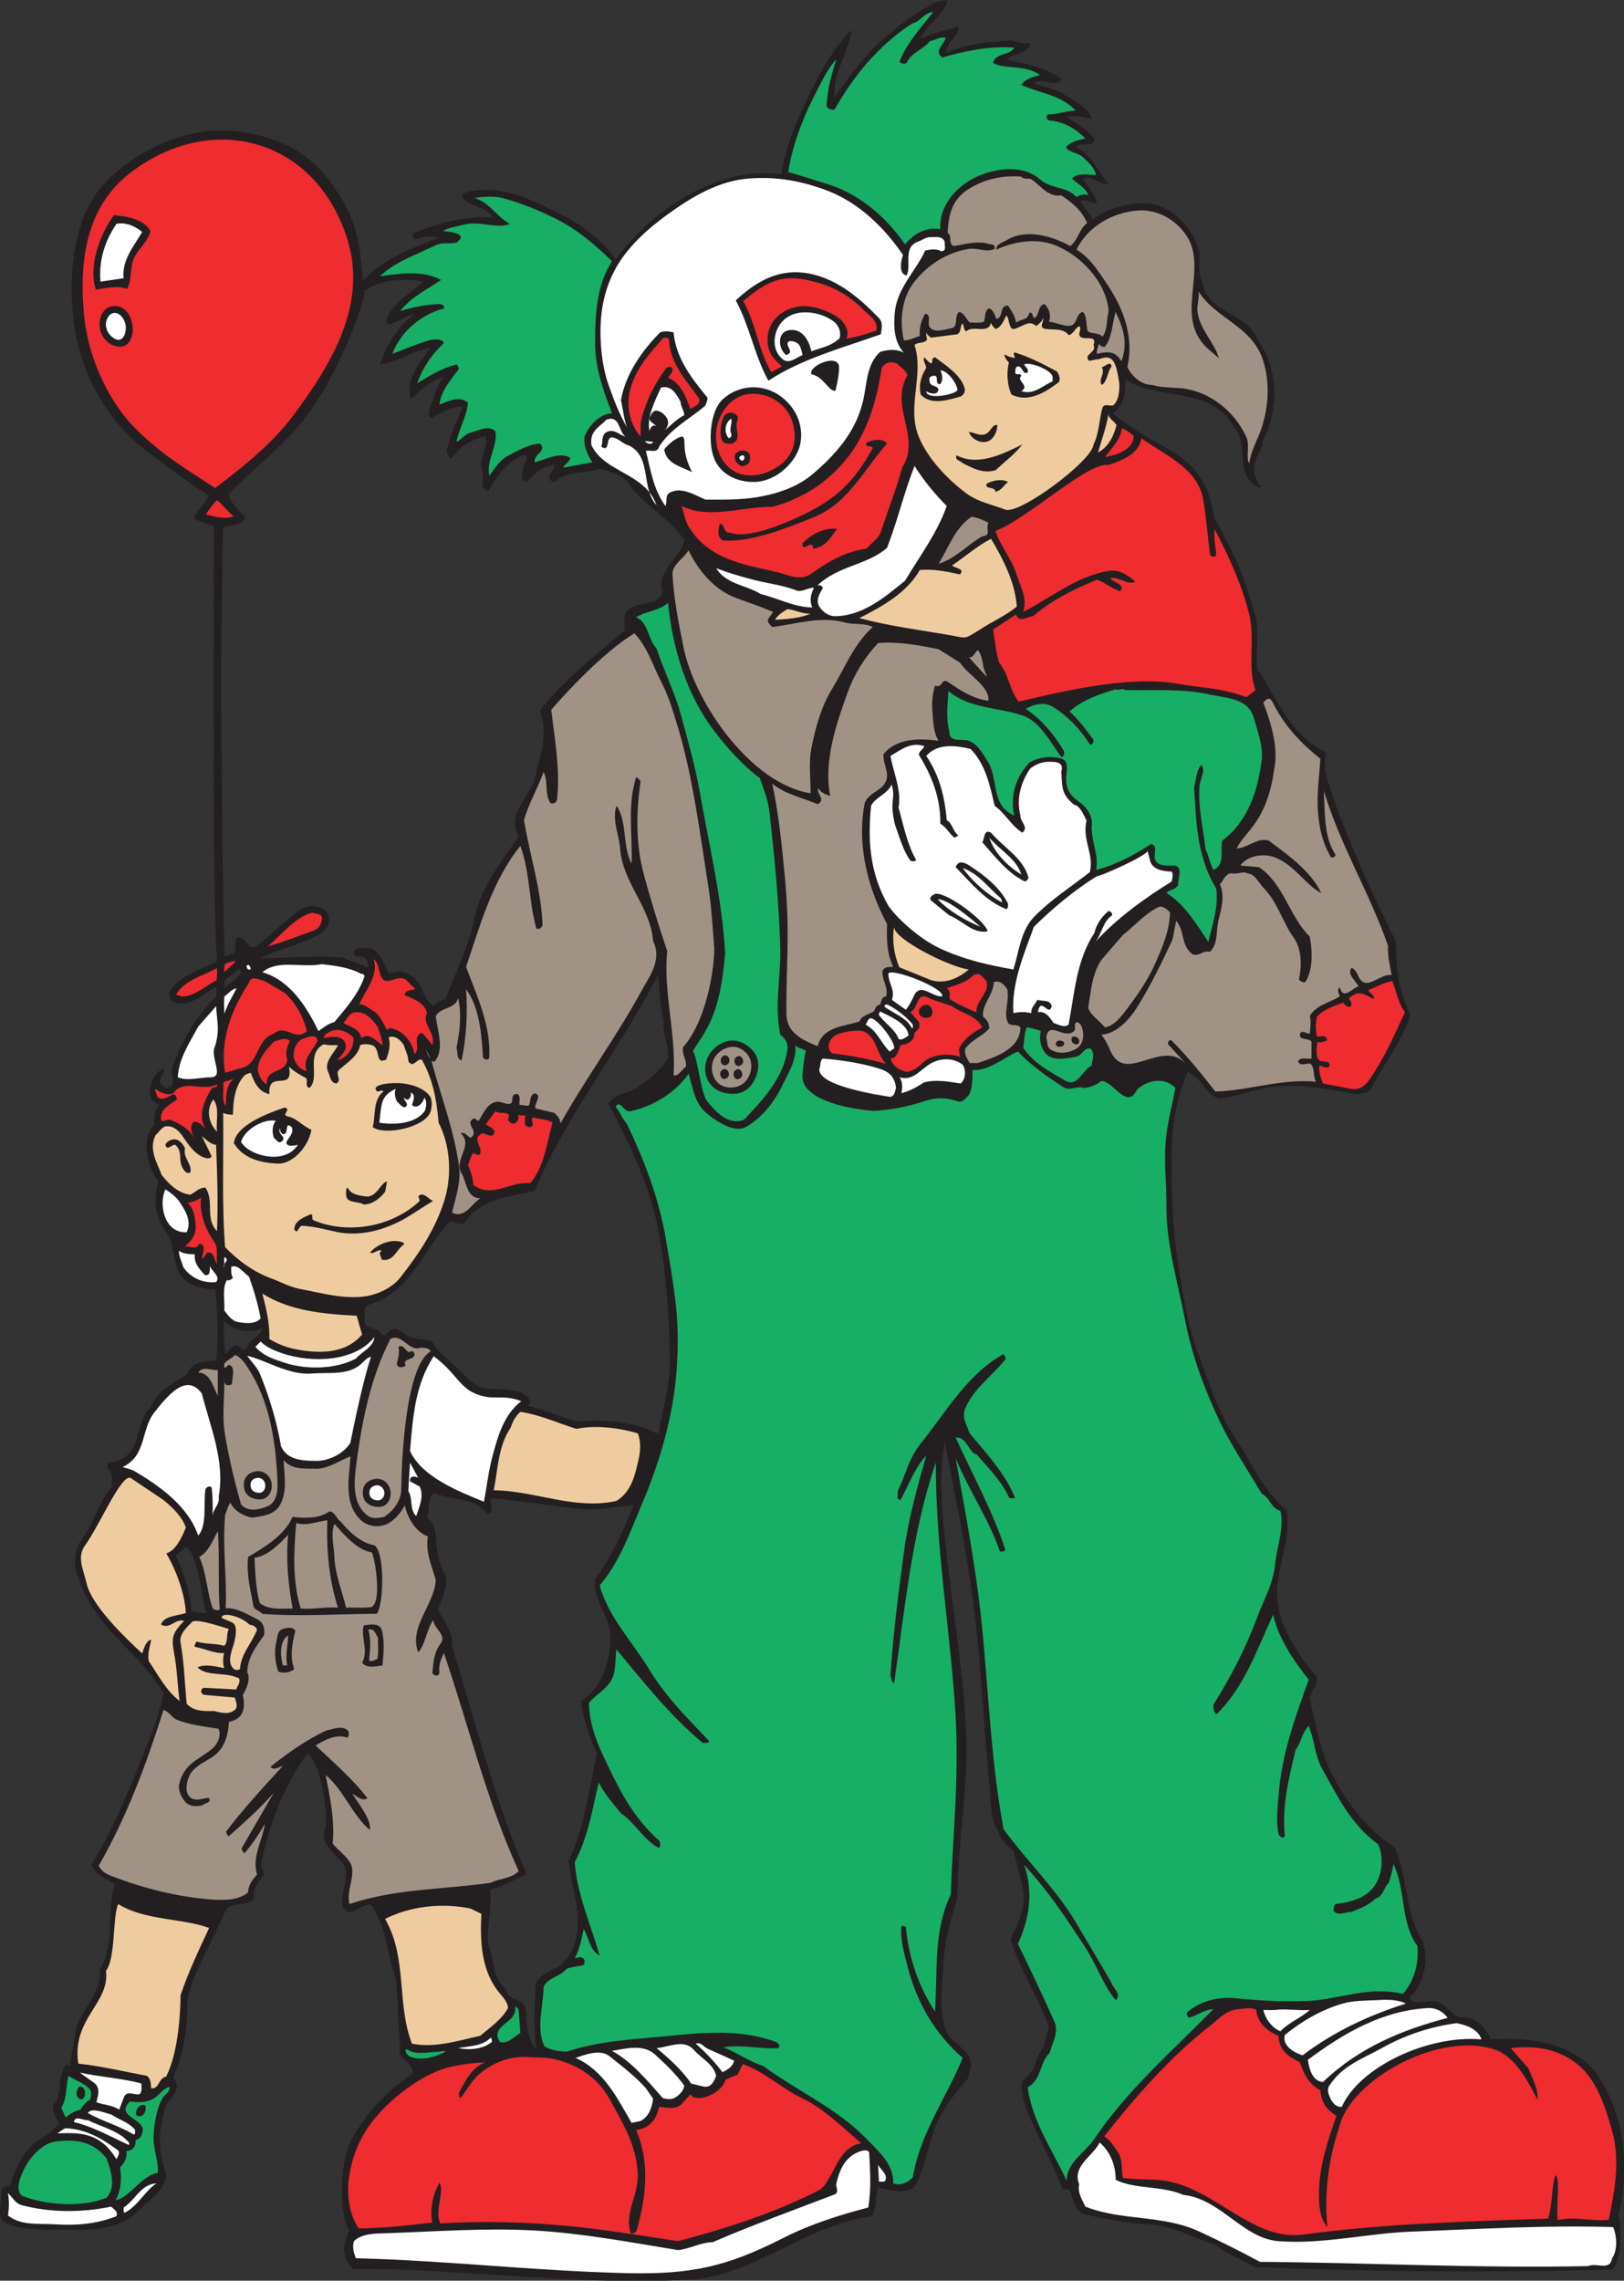 <?xml version="1.0" encoding="UTF-8" standalone="no"?>
<svg
   xmlns:dc="http://purl.org/dc/elements/1.1/"
   xmlns:cc="http://creativecommons.org/ns#"
   xmlns:rdf="http://www.w3.org/1999/02/22-rdf-syntax-ns#"
   xmlns:svg="http://www.w3.org/2000/svg"
   xmlns="http://www.w3.org/2000/svg"
   viewBox="0 0 731.547 1027.253"
   height="1027.253"
   width="731.547"
   xml:space="preserve"
   id="svg2"
   version="1.1"><rect x="0" y="0" width="731.547" height="1027.253" fill="#333333" stroke="none"/><defs
     id="defs6" /><g
     transform="matrix(1.333,0,0,-1.333,0,1027.253)"
     id="g10"><g
       transform="scale(0.1)"
       id="g12"><path
         id="path14"
         style="fill:#231f20;fill-opacity:1;fill-rule:evenodd;stroke:none"
         d="m 3202.11,7704.39 c -12.97,-51.84 -72.72,-77.03 -90.72,-128.88 40.31,18.72 84.24,26.64 126.72,41.77 10.07,-31.68 -45.36,-51.85 -38.89,-90 65.53,31.68 142.58,37.43 218.89,42.48 19.43,-7.92 40.33,-10.8 63.35,-9.37 -5.03,-35.28 -55.42,-30.96 -80.64,-56.87 64.08,-10.81 131.78,-25.2 185.76,-63.37 -15.84,-34.55 -62.63,6.49 -92.87,-15.11 36,-13.69 75.61,-19.44 107.99,-41.76 32.4,-23.05 79.92,-41.05 87.13,-78.48 -25.92,6.47 -56.15,12.95 -84.24,6.47 30.23,-20.88 70.57,-41.75 93.59,-72.72 0.73,-34.55 -45.35,-7.2 -60.47,-30.23 52.56,-25.2 72,-82.81 108.72,-123.12 -32.41,-8.65 -56.16,36 -87.11,15.11 19.43,-27.35 38.86,-46.79 47.52,-78.47 -18.01,-7.92 -37.45,17.28 -54.01,3.59 8.63,-24.48 30.24,-36 38.87,-60.47 52.58,38.16 119.53,56.88 183.61,54 77.03,-2.89 143.28,-71.28 171.35,-141.13 15.84,-39.6 -5.04,-80.64 15.14,-117.36 15.11,-118.79 154.06,-104.4 192.95,-210.24 66.95,-92.87 66.25,-236.16 11.52,-334.08 0,-29.51 -22.32,-50.39 -26.64,-77.76 -5.04,-28.08 3.59,-59.03 23.75,-78.48 -18.71,-4.31 -37.42,17.28 -48.22,33.12 -30.98,49.68 -0.73,124.56 -44.65,168.49 -73.44,141.11 -251.99,89.28 -367.21,162 1.45,-38.89 -5.76,-89.29 -41.76,-113.76 160.57,-138.96 306.72,-120.24 341.29,-351.37 61.19,-115.91 85.69,-151.2 136.8,-322.55 18.01,-60.48 2.87,-126 8.63,-189.36 69.12,-100.8 110.88,-225.37 231.86,-281.52 0,-14.41 -5.76,-46.08 -2.89,-64.08 47.52,-172.8 161.99,-420.49 239.04,-573.84 2.87,-100.8 7.21,-159.12 49.69,-249.85 -26.64,-89.27 -88.58,-161.99 -129.61,-244.07 -11.53,-23.05 -36.72,-20.89 -56.88,-23.76 -92.17,18 -185.76,35.27 -280.08,23.76 -61.21,-7.21 -115.91,-31.68 -177.12,-38.89 -48.25,9.36 -61.2,72.72 -108.72,90 -35.29,-82.79 -51.85,-169.92 -54,-258.47 -2.17,-122.4 1.45,-244.8 17.99,-367.21 17.28,-120.95 38.89,-241.91 81.37,-354.23 34.57,-90.73 64.8,-183.6 120.23,-264.96 54,-79.2 90,-172.8 168.5,-234.73 20.88,-118.07 -56.9,-230.39 -23.77,-348.48 22.32,-80.64 69.84,-149.76 125.99,-216.72 5.04,-25.19 -19.43,-46.07 -23.75,-71.99 19.44,-87.13 34.55,-175.68 74.89,-255.6 48.94,-97.21 120.95,-188.64 213.1,-249.13 43.93,-100.07 32.4,-221.03 93.61,-316.07 21.61,-67.69 5.04,-143.28 -45.37,-192.245 22.33,-25.918 53.29,-6.485 84.24,-9.356 46.8,-3.613 57.6,-65.527 108.01,-54.004 43.2,-8.633 64.8,-38.887 84.24,-74.883 102.97,4.317 241.19,0.723 339.12,-93.593 143.28,-184.317 115.92,-406.797 91.44,-500.411 9.36,-51.113 14.4,-146.152 -21.6,-185.039 -402.48,-10.078 -806.4,-7.188 -1208.16,8.652 -39.61,23.027 -92.89,43.906 -132.48,75.586 -75.61,22.324 -145.45,66.25 -225.35,69.121 -72.74,2.89 -143.28,18.008 -213.85,33.125 -40.31,8.633 -38.16,56.152 -56.88,84.238 l -21.6,2.891 c -37.44,102.949 -97.2,196.543 -131.76,300.957 -1.44,21.601 -10.8,43.906 -2.89,65.508 46.8,26.64 43.21,78.476 72.02,114.492 l 17.98,66.23 c -36.71,102.246 -98.63,192.25 -129.59,294.49 15.84,38.87 37.45,76.31 42.48,117.35 7.92,61.93 -20.87,118.8 -30.25,177.85 -20.88,22.32 -48.94,42.48 -53.98,71.99 -19.46,24.49 -21.6,55.45 -24.5,87.13 -14.39,161.99 -26.64,327.6 -38.86,486.72 -19.46,249.84 -69.12,493.92 -117.37,740.15 -18.73,-97.2 -11.52,-194.39 -2.89,-291.6 20.88,-232.56 66.25,-462.24 74.89,-697.67 7.93,-185.77 -29.52,-368.64 -29.52,-552.97 -25.91,-77.03 -45.37,-158.4 -48.24,-237.6 -2.89,-68.398 -15.11,-137.52 8.64,-205.195 16.56,-46.075 70.56,-58.321 84.23,-105.117 5.77,-18.731 -5.04,-39.61 -8.63,-59.766 -45.37,-51.836 -87.85,-103.672 -111.6,-165.606 -25.2,-66.23 -33.85,-139.668 -69.12,-201.601 -40.31,-25.918 -82.8,-8.633 -123.13,-2.871 -10.08,-30.957 -4.31,-66.953 -20.88,-95.762 C 2726.91,189.746 2543.3,16.23 2335.95,3.984 1955.79,-19.043 1574.19,40.723 1193.3,40 c -51.11,53.984 -24.47,93.594 -13.67,129.59 -34.56,59.043 -30.96,219.609 1.44,291.601 43.2,93.594 123.12,179.278 213.84,237.598 5.04,40.332 -56.88,48.965 -42.48,90 -7.92,74.16 -6.48,156.973 -15.12,234.731 -31.68,80.64 -29.52,172.07 -83.52,246.23 -36,7.2 -69.12,-53.29 -96.48,-5.77 -10.8,52.58 37.44,110.18 -6.48,156.25 -28.08,30.24 -72.72,61.92 -50.4,111.61 2.16,33.84 0,71.99 -6.48,107.98 -8.64,51.14 -19.44,102.97 -54,144.01 -80.641,-112.31 -129.602,-236.88 -156.243,-372.95 -3.602,-17.29 10.082,-23.77 8.641,-38.89 -17.282,-24.47 -41.039,-46.07 -32.403,-80.64 -26.64,-25.92 -72.718,-10.8 -96.476,-36.72 -40.321,-100.08 -116.645,-221.04 -129.602,-306.72 -2.156,-46.074 1.442,-149.765 -48.238,-261.347 35.277,-47.52 -19.441,-69.844 -28.078,-104.415 -18.004,-66.23 -28.082,-132.48 1.437,-210.957 12.239,-61.191 -60.48,-100.8 -110.16,-152.636 -80.64,-60.489 -204.48,-45.352 -298.801,-46.075 -45.359,2.149 -93.601,2.872 -132.476,23.75 -27.359,19.434 -15.125,41.758 -12.961,98.653 -5.043,24.472 18.715,21.582 31.68,30.957 17.281,63.359 51.117,133.203 128.161,169.922 14.398,10.801 20.16,24.472 35.277,31.679 -4.32,24.473 -31.68,47.52 -16.559,69.825 24.481,32.402 14.403,68.398 25.204,101.523 6.476,21.602 13.675,43.926 28.796,23.77 0,35.273 12.243,66.953 15.118,102.226 7.203,85.684 95.043,139.688 84.242,226.095 56.16,91.42 20.879,190.8 51.121,287.99 -26.645,20.17 -65.52,30.25 -78.484,66.25 79.207,129.59 133.921,270.72 189.363,408.96 23.039,56.15 42.476,111.6 54.004,171.35 -93.606,154.08 -228.961,210.96 -289.446,395.29 -14.398,27.35 -15.839,85.67 14.399,125.28 40.324,54.72 55.441,125.99 100.801,177.11 0,23.04 3.605,47.52 -15.118,63.35 -5.761,28.09 27.36,15.14 39.602,26.65 79.918,33.12 51.84,126.01 105.117,177.85 30.238,62.63 81.363,82.07 125.281,113.02 10.801,43.21 70.559,42.48 97.2,46.1 9.359,79.2 4.32,162.71 -2.883,237.6 -139.676,12.24 -128.156,76.3 -150.477,166.3 -28.082,57.62 -69.121,84.26 -42.48,202.33 -37.442,41.05 -59.762,149.05 -11.52,191.52 -4.32,22.33 -0.722,52.56 15.117,61.93 -7.199,12.23 -26.636,12.95 -30.238,30.24 -7.922,37.44 16.563,89.27 47.52,96.48 0,-18.01 -16.559,-29.53 -14.403,-48.25 5.762,-10.79 11.528,-15.84 23.762,-18 38.16,9.36 7.922,46.08 18.004,72 34.559,89.29 76.316,167.04 147.598,236.89 2.879,10.08 0.722,23.76 0.722,31.68 -46.082,-20.16 -91.441,-74.89 -145.441,-48.96 -12.961,6.48 -10.801,20.15 -15.121,30.24 36,59.03 105.121,76.31 162.719,105.11 -12.957,164.89 -12.957,956.17 -10.079,1470.97 -19.441,7.2 -52.562,15.12 -68.402,28.07 12.242,29.53 38.16,44.65 51.84,77.05 -20.879,2.87 -244.801,174.95 -246.238,176.39 -96.481,89.29 -170.641,208.8 -200.879,349.21 -33.121,151.19 -23.762,372.96 67.679,496.08 88.559,118.79 285.84,229.67 470.161,208.07 203.041,-24.48 286.561,-118.8 344.161,-207.35 68.4,-105.13 76.32,-187.21 84.96,-298.09 67.68,73.45 161.28,110.16 255.6,144.01 -28.08,13.67 -54,0.72 -81.36,-2.89 -7.2,3.61 -5.76,11.52 -5.76,18 84.96,38.17 178.56,59.05 270.72,54.73 -24.48,38.87 -72.72,33.83 -102.24,65.51 -6.48,15.13 9.36,19.44 18,21.6 114.48,23.77 209.52,-25.19 300.96,-69.84 75.6,-36.71 147.6,-87.83 198,-159.12 95.04,130.32 234.72,234 388.08,276.48 51.84,15.13 113.76,17.29 171.36,12.25 15.12,97.91 58.32,192.95 102.24,282.95 35.27,73.44 78.48,145.44 135.35,204.49 -9.35,-79.21 -64.08,-146.88 -57.59,-228.97 29.53,38.89 56.87,80.65 87.85,117.37 62.63,75.6 139.66,136.79 222.48,186.48 20.88,12.95 47.52,26.64 71.99,23.75 z M 814.59,4418.32 c -14.402,-18.01 -36.723,-34.57 -56.879,-50.4 1.434,10.79 1.434,17.28 1.434,25.2 11.523,12.24 32.402,23.03 43.203,37.43 7.922,2.88 8.636,-7.92 12.242,-12.23 z m 616.32,2336.39 c -45.36,-43.19 -107.28,-70.55 -126,-132.48 3.6,-3.6 3.6,-8.64 8.64,-12.23 30.24,6.48 53.27,28.79 84.24,33.12 -56.16,-45.37 -92.16,-102.97 -113.76,-168.49 59.76,8.65 113.76,47.52 171.36,57.6 -37.44,-51.84 -86.4,-106.55 -66.96,-174.23 33.12,28.07 66.96,63.35 111.6,74.88 -27.36,-29.52 -28.8,-69.85 -48.24,-102.24 3.6,-12.25 -12.24,-28.8 6.48,-36.01 33.84,15.13 71.28,43.2 105.12,36.01 -20.88,-47.52 -42.48,-95.76 -54,-147.61 2.88,-9.36 4.32,-20.15 15.12,-27.35 28.79,43.91 70.56,63.36 116.64,78.48 10.8,-40.33 -27.36,-79.93 -11.52,-120.24 7.92,-21.6 -13.68,-60.49 20.88,-66.24 27.36,50.39 66.95,102.23 117.36,120.24 7.2,2.88 12.96,-6.48 15.12,-12.24 -18.01,-18 -14.4,-42.48 -21.6,-65.53 6.48,-4.31 12.96,-19.44 21.6,-9.35 23.76,29.51 55.44,51.11 92.88,54.71 -3.6,-16.55 -18,-28.8 -20.89,-45.36 7.21,-6.48 8.65,-15.84 20.89,-12.23 41.76,42.47 104.4,25.2 150.48,45.36 31.68,-7.92 65.52,-20.89 90,-39.61 51.84,-81.35 139.68,-121.67 195.84,-200.88 -11.52,-66.24 -100.08,-106.56 -72.72,-180.71 -25.92,-47.53 -79.2,-24.49 -116.64,-56.88 -21.6,-18.01 -9.36,-47.52 -12.24,-69.13 -99.36,-85.68 -209.52,-170.64 -285.84,-270.71 23.04,-67.68 10.08,-138.25 -12.24,-201.61 -1.44,-82.8 -107.28,-133.2 -59.76,-225.36 -64.08,-90 -128.88,-172.79 -150.48,-279.35 -19.44,-94.33 -65.52,-183.61 -96.48,-267.84 -13.68,-7.2 -31.68,-7.92 -38.88,-24.49 -46.8,27.36 -36.72,95.04 -95.76,111.61 -17.28,12.95 -38.88,0 -57.6,0 -16.56,30.23 -26.64,72.72 -63.36,84.23 -18,-2.88 -38.88,7.21 -54,-9.35 -5.76,-32.4 28.79,-7.93 42.48,-27.36 0.72,-10.08 10.8,-19.44 2.88,-29.53 -24.48,15.13 -54,18 -78.48,33.12 -94.32,10.8 -196.562,-2.15 -282.242,0 46.082,23.77 105.117,37.45 156.242,59.77 29.52,13.68 74.16,28.8 74.88,69.84 0.72,15.84 -8.65,31.67 -23.76,38.15 -26.64,12.96 -56.16,7.92 -78.48,-8.64 -46.8,-34.55 -91.444,-79.19 -141.12,-117.35 -36,-27.37 -41.039,51.84 -72.004,20.88 l -2.879,-44.64 -35.277,-14.4 c -8.641,484.55 -16.559,967.67 -4.325,1451.51 16.563,2.89 77.043,12.24 73.446,35.29 -18.723,19.43 -44.645,43.19 -56.164,74.16 85.679,91.43 167.758,148.32 239.763,235.43 72,87.12 128.88,193.69 177.12,313.2 18.72,46.8 38.16,94.32 44.64,141.84 53.28,37.44 128.16,42.48 198,30.24 z M 877.949,3215.2 l 5.758,6.48 c 5.043,-30.25 -42.48,-36.72 -48.238,-69.12 -16.563,-20.88 -26.641,13.67 -45.364,5.76 -12.238,-5.76 -17.996,-19.45 -29.519,-27.36 -3.598,37.44 -5.039,75.6 -2.875,111.6 30.238,-31.68 77.758,-41.04 120.238,-27.36 z m 769.681,-624.97 c 29.52,4.32 0.72,36 14.4,54.01 100.8,-9.36 201.6,-26.64 300.96,-36.72 59.04,-5.04 118.08,8.63 177.84,12.23 -34.56,-86.39 -72.72,-172.07 -129.6,-249.12 -8.64,-76.31 54.72,-126 51.12,-207.35 -2.88,-79.92 -30.96,-164.16 -99.36,-204.49 8.64,-63.36 28.08,-121.68 54,-177.83 -27.36,-121.68 -40.32,-248.4 -95.76,-363.6 14.4,-111.6 70.56,-248.41 -18,-342.73 -28.8,-30.24 -78.48,-30.24 -93.6,-75.587 -2.88,-74.883 -7.2,-146.172 2.88,-218.887 -35.28,39.59 -30.24,99.356 -38.88,146.875 -15.12,29.532 -58.32,18.008 -62.65,56.875 -48.95,38.884 -40.31,100.804 -60.47,150.484 -7.21,66.24 12.96,120.96 5.76,186.49 39.6,11.52 87.84,34.55 123.12,54 -108.72,249.83 -164.88,488.15 -252.72,771.84 9.36,35.27 -23.76,76.31 -47.53,121.68 12.97,28.06 36,79.2 26.65,113.03 -52.56,93.61 -12.96,165.6 -62.64,196.56 10.08,26.64 -1.44,63.36 23.76,84.24 59.04,-27.35 134.64,-12.23 180.72,-72 z M 646.109,2460.63 c 33.836,-76.31 33.836,-147.6 51.84,-205.92 -16.562,3.61 -37.441,2.17 -49.683,6.48 -5.039,70.57 -38.875,162.72 -55.438,188.63 10.078,6.49 21.602,16.57 30.961,25.94 10.801,7.19 13.676,-7.21 22.32,-15.13 z M 2242.35,4252.71 c -3.6,-43.92 19.44,-78.48 15.11,-123.12 -22.32,-33.83 -60.47,-72 -95.75,-90.71 -31.68,-28.81 -82.08,-23.04 -105.12,-62.65 72,-136.8 140.4,-277.91 168.48,-429.84 26.64,-146.16 37.44,-293.03 38.88,-439.2 0.72,-83.52 -26.64,-164.89 -38.88,-246.96 -80.64,43.21 -182.16,51.84 -277.2,42.48 -55.44,18.01 -108.73,38.89 -164.88,54.01 23.76,14.39 -8.64,35.27 -21.6,45.35 -75.6,19.45 -104.4,2.89 -141.12,18.73 -30.96,12.23 -72,61.19 -126.72,110.16 -12.24,10.8 -22.32,22.32 -29.52,36.72 -13.68,17.28 -51.84,10.8 -76.32,20.15 -19.44,7.21 -38.16,31.68 -56.16,27.37 -17.28,2.16 -30.96,-37.45 -44.64,-12.25 -12.96,22.32 -58.32,10.08 -54.72,42.48 2.16,17.28 -5.76,38.89 9.36,51.13 141.12,35.28 188.64,186.47 279.36,282.95 17.28,0.72 31.68,-15.12 48.23,-6.48 56.17,85.68 151.93,88.57 237.61,108.73 108.72,261.36 290.88,480.95 418.32,733.67 1.44,-56.16 7.2,-110.16 17.28,-162.72 v 0" /><path
         id="path16"
         style="fill:#17ae65;fill-opacity:1;fill-rule:evenodd;stroke:none"
         d="m 3153.87,7665.51 c -42.48,-53.28 -89.28,-103.67 -114.48,-168.47 6.47,-5.04 17.27,-8.65 24.48,-2.88 15.84,35.99 56.15,43.91 77.75,72.72 18.01,3.59 36.02,16.55 54.01,11.51 -4.32,-21.6 -41.76,-45.36 -11.53,-66.24 78.48,23.05 166.33,39.6 243.36,33.12 -16.56,-28.79 -61.19,-15.12 -71.99,-51.11 35.99,-23.77 110.88,-4.32 159.12,-41.77 -23.05,-5.75 -48.96,-11.51 -63.36,-33.12 60.47,-27.36 136.07,-33.84 183.59,-87.12 -33.12,0 -59.76,-12.95 -92.87,-12.24 -10.07,-7.2 -3.61,-20.15 5.76,-20.87 47.52,-4.33 85.67,-26.65 120.24,-60.49 -23.77,-5.76 -50.41,-10.8 -66.25,-30.23 12.97,-18.73 41.05,-17.28 57.62,-33.12 18.71,-17.28 38.86,-35.29 44.63,-59.77 -26.65,0 -61.2,7.93 -81.35,-12.23 16.54,-17.29 47.52,-30.97 54.7,-56.89 -12.94,6.48 -28.78,0.73 -39.59,-5.76 -33.12,37.45 -85.68,25.93 -123.12,59.76 -60.49,54 -165.61,36.73 -231.11,0 -59.05,-33.12 -110.9,-95.04 -105.84,-168.47 -50.41,8.63 -87.85,-15.13 -119.53,-51.13 -63.36,92.17 -154.81,171.37 -264.97,204.49 -43.19,12.96 -86.39,28.08 -129.59,39.6 15.84,100.8 55.44,196.55 102.23,285.11 18.01,34.56 33.85,66.97 60.49,96.48 -15.84,-51.12 -30.96,-102.96 -33.13,-159.84 6.49,-10.07 16.57,-10.79 26.65,-11.51 62.63,112.32 149.04,218.16 262.09,291.6 27.34,5.04 42.48,38.87 71.99,38.87 v 0" /><path
         id="path18"
         style="fill:#a19286;fill-opacity:1;fill-rule:evenodd;stroke:none"
         d="m 3485.06,7100.31 c 32.4,-20.88 56.89,-61.92 101.52,-54 38.89,-27.35 68.4,-49.67 87.13,-93.6 -28.08,-21.6 -28.81,-55.43 -56.87,-77.75 -60.49,33.11 -148.32,59.75 -213.13,20.88 -14.39,-8.65 -38.89,-14.4 -36.72,-33.13 48.24,23.05 124.55,41.04 190.08,18 90.72,-31.67 181.45,-125.28 189.36,-225.35 -7.21,-25.21 -2.88,-62.65 -20.88,-87.13 -13.67,19.45 -55.43,4.32 -51.84,30.24 -4.32,18.01 -0.72,39.6 -14.39,54.01 -22.33,-5.77 -17.29,-33.12 -36.72,-45.37 -23.05,-7.2 -52.58,10.08 -77.78,12.25 8.66,21.59 -0.72,46.07 -15.11,59.76 -23.05,-5.05 -15.84,-34.57 -33.13,-47.52 -10.08,1.43 -2.87,20.88 -17.99,17.99 -7.2,-26.63 -23.77,-19.44 -45.37,-33.11 -2.15,21.59 -15.11,38.88 -26.64,56.88 -30.23,2.87 -14.39,-40.33 -39.59,-44.65 -5.76,12.97 -10.8,34.57 -26.64,35.29 -13.69,-10.8 -10.08,-29.53 -15.12,-44.64 -14.41,-5.77 -31.68,-2.17 -48.24,-2.88 -12.24,12.23 -18.01,31.68 -35.99,36 -16.57,-13.69 -2.89,-43.21 -20.88,-54.01 -26.64,-4.31 -61.21,-20.15 -78.5,2.88 -9.35,12.24 7.93,42.48 -15.12,44.64 -12.95,-19.44 -20.87,-49.68 -17.98,-74.88 -18.01,-5.04 -33.85,-15.12 -54.01,-15.12 -15.12,65.53 -7.93,141.12 33.13,195.12 46.07,60.49 115.19,104.4 189.35,114.49 28.07,3.6 58.32,-13.69 84.24,0 4.32,20.16 -18.01,12.23 -26.64,18.71 -40.31,7.21 -74.16,-3.6 -111.6,-9.35 -20.88,9.35 -2.87,34.56 -20.88,44.63 3.59,56.17 12.25,108.73 66.23,144.72 54,36 117.36,50.4 182.89,45.36 8.63,-11.51 23.75,-3.6 33.83,-9.36 v 0" /><path
         id="path20"
         style="fill:#17ae65;fill-opacity:1;fill-rule:evenodd;stroke:none"
         d="m 1882.35,6964.96 c 69.84,-35.29 129.6,-86.41 185.76,-141.13 -51.84,-80.63 -57.6,-180.71 -56.88,-282.95 0.72,-80.65 28.8,-157.68 56.88,-231.12 -43.2,-2.17 -77.04,-41.05 -92.88,-78.49 -3.6,-33.83 10.08,-61.2 26.64,-87.11 -32.4,-5.77 -65.52,-12.25 -98.64,-18.01 4.32,12.24 22.32,19.45 23.76,33.12 -34.56,21.61 -81.36,-5.04 -120.24,-15.11 -5.04,28.07 43.92,37.44 18,63.36 -38.88,-2.16 -77.04,-25.2 -105.12,-39.6 -32.4,-16.57 -45.36,-42.49 -66.24,-69.13 -10.8,52.56 28.8,98.65 20.88,150.48 -23.76,22.33 -59.04,1.44 -87.12,-5.75 -17.28,-4.32 -28.8,-24.48 -44.64,-30.24 9.36,46.08 35.28,87.83 38.88,132.48 -30.24,25.19 -66.25,4.31 -96.48,-6.49 5.76,46.8 37.44,82.81 66.24,120.96 -2.88,4.32 -2.88,10.81 -8.64,14.4 -48.24,-11.51 -88.56,-36.71 -132.48,-63.36 17.28,50.41 48.96,97.93 90,136.09 -8.64,16.56 -30.24,10.8 -41.76,11.52 -46.08,-12.97 -88.56,-31.69 -132.48,-48.24 28.8,75.59 95.76,132.48 174.24,153.36 4.32,10.8 -6.48,12.23 -12.24,15.12 -44.64,-1.44 -91.44,-10.08 -135.36,-23.76 37.44,48.23 95.76,75.59 138.24,105.11 -64.08,33.84 -138.24,21.61 -206.64,12.24 48.96,48.24 123.84,73.44 188.64,105.12 24.48,11.53 46.8,2.17 72.72,9.36 2.88,7.2 19.44,14.41 8.64,23.76 -15.12,12.97 -38.16,10.8 -56.88,15.12 18.72,11.52 46.08,14.4 69.12,20.88 51.84,15.13 115.92,-15.84 156.24,2.89 -44.64,24.47 -70.56,75.59 -120.24,87.11 30.24,5.05 66.96,7.93 96.48,0 63.36,-16.56 124.55,-42.48 183.6,-71.99 v 0" /><path
         id="path22"
         style="fill:#a19286;fill-opacity:1;fill-rule:evenodd;stroke:none"
         d="m 3848.67,6995.2 c 64.81,3.59 127.44,-33.12 161.99,-87.13 67.68,-104.4 -29.51,-251.28 48.25,-354.95 18.73,-25.2 40.31,-38.16 59.76,-57.61 -10.08,47.52 -64.08,95.76 -72.01,156.97 -2.87,23.75 7.21,46.07 3.61,69.12 54.01,-87.85 172.07,-115.21 213.11,-219.6 32.4,-83.53 23.77,-185.05 -8.63,-264.96 -13.68,-31.68 -28.09,-61.2 -33.13,-95.77 -12.23,15.84 2.17,61.93 -9.35,87.12 -38.17,85.68 -122.41,154.81 -216.72,165.61 -34.55,3.59 -69.85,2.15 -102.25,11.51 -38.14,0.72 -68.4,29.53 -83.51,60.48 23.04,100.08 -12.95,196.56 -66.24,276.49 -30.95,45.35 -59.04,92.88 -105.84,120.23 37.45,78.49 124.56,127.44 210.96,132.49 v 0" /><path
         id="path24"
         style="fill:#ffffff;fill-opacity:1;fill-rule:evenodd;stroke:none"
         d="m 480.508,6922.48 c -26.641,-45.37 -69.84,-95.77 -62.641,-156.25 l -78.476,-11.52 c -5.762,74.88 15.839,138.25 54,195.13 30.957,6.47 63.355,-7.21 87.117,-27.36 v 0" /><path
         id="path26"
         style="fill:#ef2c30;fill-opacity:1;fill-rule:evenodd;stroke:none"
         d="m 2916.27,6661.11 c 20.16,-20.88 52.56,-38.15 45.35,-71.99 -33.83,-12.24 -67.67,-20.89 -102.23,-27.37 11.51,18.72 0,47.52 -18.73,64.8 -36.71,32.41 -105.11,48.25 -131.75,45.36 -62.64,-5.76 -108.72,-46.07 -114.48,-100.8 -4.32,-47.52 13.68,-74.88 48.24,-102.23 l -36.01,-20.17 c -43.91,73.44 -51.83,163.44 -95.03,240.49 59.04,48.24 111.6,88.55 197.28,74.16 80.64,-12.97 149.76,-43.21 207.36,-102.25 v 0" /><path
         id="path28"
         style="fill:#a19286;fill-opacity:1;fill-rule:evenodd;stroke:none"
         d="m 3789.63,6485.43 c -18.73,31.68 -40.31,36.01 -82.79,25.21 -2.17,12.95 4.31,22.32 6.46,33.83 3.61,-5.04 11.52,-12.24 20.88,-9.36 25.21,33.12 23.77,78.48 36.02,117.37 26.64,-57.6 41.75,-104.41 19.43,-167.05 v 0" /><path
         id="path30"
         style="fill:#ffffff;fill-opacity:1;fill-rule:evenodd;stroke:none"
         d="m 2837.07,6563.2 c -30.96,-28.09 -57.6,-29.53 -95.04,-43.93 -13.68,56.16 -42.48,77.04 -76.32,71.28 -18,-2.87 -32.41,-18 -29.52,-45.35 1.44,-13.68 7.92,-27.37 18.72,-37.45 6.48,-2.15 10.07,4.33 14.4,6.48 2.88,11.53 -7.2,18 -7.92,29.52 -1.44,15.84 22.32,9.37 29.52,5.04 15.84,-7.91 15.11,-23.03 21.6,-41.75 -23.04,-10.09 -42.48,-28.81 -64.08,-17.28 -34.56,25.2 -36.72,68.4 -23.04,101.51 13.68,33.12 43.2,55.44 82.8,59.04 39.6,3.61 83.51,-9.36 111.6,-32.39 14.39,-11.53 23.76,-35.29 17.28,-54.72 v 0" /><path
         id="path32"
         style="fill:#ffffff;fill-opacity:1;fill-rule:evenodd;stroke:none"
         d="m 421.469,6576.15 c -5.762,-14.4 -16.563,-23.76 -33.84,-14.4 -23.762,12.96 -38.16,43.21 -24.481,69.85 12.961,24.47 35.997,20.88 49.68,2.87 10.801,-13.67 16.563,-35.27 8.641,-58.32 v 0" /><path
         id="path34"
         style="fill:#ef2c30;fill-opacity:1;fill-rule:evenodd;stroke:none"
         d="m 2261.07,6558.88 c 2.16,-79.92 58.32,-137.53 102.23,-200.88 3.61,-20.17 -18.71,-25.21 -30.23,-33.84 -15.12,39.59 -30.24,87.11 -75.61,105.84 5.05,10.07 18.01,17.28 15.13,30.23 -2.16,9.36 -15.13,6.48 -20.88,2.89 -39.6,-53.28 -68.41,-110.89 -84.25,-174.24 -4.31,-18 -1.43,-38.17 -2.87,-57.61 -38.16,43.93 -50.4,108 -33.12,165.61 20.16,66.95 65.52,118.08 110.88,168.48 7.2,-0.73 15.11,1.43 18.72,-6.48 v 0" /><path
         id="path36"
         style="fill:#ffffff;fill-opacity:1;fill-rule:evenodd;stroke:none"
         d="m 3557.07,6432.88 v -15.13 c -33.85,-14.39 -63.36,-46.8 -105.84,-33.12 30.96,18 -18.73,36.72 0,51.13 -2.89,12.95 -17.28,-0.72 -20.88,12.24 2.15,5.75 -1.44,13.68 6.49,19.44 17.98,6.48 18.71,-30.96 35.99,-19.44 4.32,12.23 -7.93,17.99 -12.24,26.63 19.43,10.8 93.59,-18.72 96.48,-41.75 v 0" /><path
         id="path38"
         style="fill:#ffffff;fill-opacity:1;fill-rule:evenodd;stroke:none"
         d="m 3235.23,6387.52 c -10.8,-15.84 -105.84,-33.13 -105.11,-2.89 7.18,-5.75 17.99,-8.64 28.79,-7.92 8.63,0.73 20.15,14.4 3.59,23.05 -7.19,3.6 -21.6,5.75 -20.88,17.99 -6.46,19.44 14.42,20.17 20.88,18.01 7.93,-7.93 -2.87,-28.81 15.14,-27.37 10.07,12.96 7.18,33.84 0,46.08 24.47,1.44 58.32,-46.79 57.59,-66.95 v 0" /><path
         id="path40"
         style="fill:#ffffff;fill-opacity:1;fill-rule:evenodd;stroke:none"
         d="m 2299.95,6348.63 c 0,-16.55 12.24,-28.79 12.24,-45.35 -24.48,-11.53 -46.08,-35.28 -66.24,-51.13 10.08,10.08 15.84,25.92 8.64,39.6 -6.48,12.25 -19.45,23.76 -33.12,26.64 -12.96,2.88 -18.72,-7.92 -23.76,-18 -10.8,-20.16 15.12,-23.75 20.88,-36 -10.8,12.97 -23.76,-6.47 -23.76,-15.12 -10.08,47.52 18,101.53 38.88,147.61 36.72,8.63 52.56,-23.76 66.24,-48.25 v 0" /><path
         id="path42"
         style="fill:#efcc9f;fill-opacity:1;fill-rule:evenodd;stroke:none"
         d="m 3746.43,6312.63 c -5.77,-17.27 18,-28.08 26.64,-42.48 -9.36,-37.44 -27.37,-74.16 -62.64,-92.87 12.95,44.63 31.68,97.19 36,135.35 v 0" /><path
         id="path44"
         style="fill:#ffffff;fill-opacity:1;fill-rule:evenodd;stroke:none"
         d="m 2471.31,6239.91 c 1.44,-8.64 -1.44,-11.52 -8.64,-14.4 -17.28,19.45 -12.96,53.28 8.64,66.24 4.32,-15.11 -8.64,-34.56 0,-51.84 v 0" /><path
         id="path46"
         style="fill:#ffffff;fill-opacity:1;fill-rule:evenodd;stroke:none"
         d="m 2113.47,6231.27 c -20.88,5.04 -38.16,28.09 -63.36,15.12 -19.44,-10.79 -11.52,-31.68 -18,-48.23 3.6,-5.04 9.36,-6.48 15.12,-5.77 10.8,10.09 2.88,30.24 18,36 23.76,0 38.16,-22.32 60.48,-27.35 78.48,-40.33 38.88,-142.57 92.88,-201.61 -38.88,109.45 -172.8,108.01 -219.6,201.61 -7.92,48.23 25.2,61.19 51.12,87.84 46.08,14.4 38.88,-39.61 63.36,-57.61 v 0" /><path
         id="path48"
         style="fill:#ef2c30;fill-opacity:1;fill-rule:evenodd;stroke:none"
         d="m 3830.66,6234.16 c 1.45,-48.96 -61.91,-66.24 -96.48,-72.01 23.77,30.24 51.86,59.05 56.89,96.48 15.12,-4.32 26.64,-15.11 39.59,-24.47 v 0" /><path
         id="path50"
         style="fill:#ef2c30;fill-opacity:1;fill-rule:evenodd;stroke:none"
         d="m 4065.39,6021.04 c 10.8,-61.2 15.84,-126.73 23.75,-189.36 4.34,-6.48 17.29,-10.08 20.88,0 -2.15,28.79 -8.63,56.15 -5.74,87.11 48.22,-92.15 92.15,-187.19 117.34,-288.72 20.18,-84.23 -7.19,-176.4 20.88,-255.6 l -30.23,-23.76 c -96.49,33.84 -133.93,28.08 -233.29,45.36 -173.51,30.97 -429.12,-36 -536.38,-60.47 -32.4,39.6 -33.13,92.15 -66.25,131.76 -11.53,35.27 -13.67,74.16 -20.88,111.6 25.92,17.27 51.83,33.83 77.75,51.11 9.38,-29.52 39.61,-7.19 57.6,-5.76 65.53,56.16 140.41,92.17 216.02,123.13 26.64,-7.92 49.66,-30.25 78.47,-38.89 19.44,25.2 -23.04,26.65 -33.12,44.65 29.51,5.76 57.6,-25.92 84.24,-12.25 -23.75,20.16 -51.84,41.76 -87.11,36.73 -109.46,-16.57 -198.01,-91.45 -291.61,-138.97 14.4,46.09 -8.65,84.25 -21.6,123.84 -16.56,54.73 -54.72,96.49 -72.01,149.77 108.73,41.04 310.33,233.28 382.33,223.19 43.2,14.4 102.24,35.29 110.87,90 74.89,-55.44 187.93,-97.92 208.09,-204.47 v 0" /><path
         id="path52"
         style="fill:#ffffff;fill-opacity:1;fill-rule:evenodd;stroke:none"
         d="m 2207.07,6213.28 c -3.6,-10.8 -22.32,-7.21 -27.36,2.87 l 27.36,-2.87 v 0" /><path
         id="path54"
         style="fill:#ffffff;fill-opacity:1;fill-rule:evenodd;stroke:none"
         d="m 2513.07,6152.79 c -4.32,-9.36 -21.6,5.04 -11.52,12.25 9.36,6.48 18.72,1.44 11.52,-12.25 v 0" /><path
         id="path56"
         style="fill:#ffffff;fill-opacity:1;fill-rule:evenodd;stroke:none"
         d="m 3199.22,5996.55 c -31.68,-90.71 -91.43,-169.91 -141.11,-252.72 -68.4,-55.44 -140.4,-116.64 -231.84,-119.52 -23.05,-1.43 -43.93,11.53 -57.6,32.4 -13.69,23.05 2.87,46.08 12.23,63.36 -3.6,7.21 -14.4,12.96 -20.88,5.77 70.57,69.84 169.92,69.84 237.62,129.59 35.27,90.72 56.87,185.04 92.87,276.48 29.51,-47.52 69.84,-96.48 108.71,-135.36 v 0" /><path
         id="path58"
         style="fill:#ef2c30;fill-opacity:1;fill-rule:evenodd;stroke:none"
         d="m 732.512,6015.99 c 16.554,-9.35 38.156,-41.76 56.879,-53.28 -22.325,-13.67 -72.004,-0.71 -93.606,5.76 15.121,22.33 23.043,33.13 36.727,47.52 v 0" /><path
         id="path60"
         style="fill:#a19286;fill-opacity:1;fill-rule:evenodd;stroke:none"
         d="m 3340.35,5939.67 c -10.8,-20.15 11.53,-42.48 -20.88,-45.36 -51.13,-29.51 -90.72,-75.6 -147.59,-92.87 33.82,54.71 55.42,121.68 111.6,159.11 20.15,-3.6 38.86,-10.79 56.87,-20.88 v 0" /><path
         id="path62"
         style="fill:#efcc9f;fill-opacity:1;fill-rule:evenodd;stroke:none"
         d="m 3348.98,5885.68 c 41.76,-69.84 81.37,-147.61 87.13,-228.97 -38.88,-31.67 -83.53,-50.4 -124.57,-77.75 -54.7,-32.41 -40.31,-30.25 -97.91,-19.44 -103.69,18 -207.36,30.95 -309.61,58.31 77.05,39.61 159.85,84.25 204.5,162.72 48.94,3.61 92.14,-5.75 135.35,-15.12 18.71,19.45 -17.29,20.88 -26.64,30.25 43.92,29.52 84.96,66.23 131.75,90 v 0" /><path
         id="path64"
         style="fill:#a19286;fill-opacity:1;fill-rule:evenodd;stroke:none"
         d="m 2492.19,5684.07 c 40.32,-14.4 81.36,-28.8 120.24,-45.36 -5.77,-10.08 -15.12,-18.71 -18,-29.51 1.44,-8.65 8.64,-15.13 15.12,-21.61 81.36,10.09 163.44,38.17 246.23,15.12 30.98,-7.91 66.25,-0.71 93.61,-15.12 -64.08,-57.59 -93.61,-136.79 -138.24,-210.23 -36.72,-60.48 -55.44,-129.61 -69.12,-198.73 -10.08,-49.67 -2.16,-102.24 -2.89,-152.64 -201.59,30.96 -393.83,308.89 -429.83,496.09 -16.56,81.35 -32.4,161.99 -36.72,243.35 -1.44,33.84 38.16,53.28 54,81.36 33.84,-69.11 88.55,-136.08 165.6,-162.72 v 0" /><path
         id="path66"
         style="fill:#ffffff;fill-opacity:1;fill-rule:evenodd;stroke:none"
         d="m 2534.67,5750.31 c 52.56,-15.11 106.56,-19.43 156.24,-38.87 18.72,-7.92 43.92,11.52 59.76,8.63 -10.8,-21.6 -15.84,-43.19 -5.76,-66.24 -61.2,0.72 -115.92,30.97 -174.24,45.37 -49.69,30.95 -116.64,32.4 -150.48,87.11 37.44,-14.4 76.32,-25.92 114.48,-36 v 0" /><path
         id="path68"
         style="fill:#efcc9f;fill-opacity:1;fill-rule:evenodd;stroke:none"
         d="m 2739.14,5632.96 c -33.83,-15.85 -82.07,-18.73 -120.23,-20.88 9.36,16.55 26.64,26.63 41.76,35.99 27.36,-2.16 49.68,-16.55 78.47,-15.11 v 0" /><path
         id="path70"
         style="fill:#a19286;fill-opacity:1;fill-rule:evenodd;stroke:none"
         d="m 2233.71,5404 c 25.92,-49.69 41.04,-102.25 57.6,-156.25 51.12,-173.52 73.44,-352.79 101.52,-532.07 12.24,-75.61 14.4,-135.37 20.88,-213.13 0,-78.48 -28.8,-248.39 -105.12,-334.08 -5.76,-26.63 12.24,-39.59 9.36,-66.24 -16.56,-12.23 -25.2,-33.11 -41.76,-29.52 9.36,138.24 -35.28,280.81 -21.6,420.49 -29.52,87.84 -57.6,177.84 -81.36,267.84 -24.48,96.48 -23.76,202.32 -8.64,303.84 -2.16,6.47 -8.64,12.95 -15.12,15.12 -30.24,-97.21 -11.52,-195.12 -15.12,-292.32 -32.4,62.63 -13.68,143.27 -51.12,195.84 -15.84,-47.52 8.64,-96.48 12.24,-144.01 8.64,-117.35 102.96,-197.28 111.6,-313.2 31.68,-63.35 -13.68,-120.95 -39.61,-168.48 -83.51,-153.36 -187.19,-293.76 -273.59,-447.83 0,14.39 -9.36,25.91 -20.88,36 l -63.36,15.11 c -5.76,18.73 25.2,43.2 -2.88,51.12 -20.16,-8.64 -10.8,-29.52 -20.88,-42.47 l -30.24,3.6 c -2.16,11.52 5.04,27.35 -5.76,36 -33.12,4.31 -5.04,-36 -33.12,-33.13 -15.84,1.45 -29.52,11.52 -45.36,5.76 -28.09,-9.36 -38.88,-40.31 -54,-62.63 -5.76,0 -9.36,6.48 -15.12,8.63 -37.44,-19.44 21.6,-42.48 -12.24,-66.24 -10.8,5.04 -20.16,22.32 -33.12,15.13 44.64,-40.32 -25.2,-89.28 2.88,-135.36 18,-28.81 15.12,-82.81 63.36,-84.25 -30.24,-18.72 -52.56,-69.83 -95.76,-48.23 12.96,51.12 30.96,106.55 23.76,156.96 -16.56,120.95 -60.48,234.71 -92.88,354.23 2.88,0 7.2,0.72 8.64,-2.87 38.16,43.91 10.08,105.12 5.76,156.23 18,30.96 65.52,22.32 75.6,60.48 12.24,-56.15 5.76,-113.03 -5.76,-168.47 5.76,-14.4 -1.44,-36.72 17.28,-42.48 16.56,77.76 20.88,161.27 15.12,241.19 46.8,-64.79 51.84,-152.63 57.6,-231.83 4.31,-6.48 17.28,-10.09 20.88,0 5.75,108.72 -41.04,207.36 -78.48,306.72 47.52,139.68 87.84,290.16 183.6,408.96 33.12,-90 28.8,-192.25 54,-279.37 10.79,-4.32 21.6,5.04 20.88,15.13 -5.04,117.35 -43.2,234 -62.64,351.35 15.84,56.17 46.07,106.57 66.24,162.73 16.56,-31.69 2.15,-76.32 23.76,-105.84 10.08,-2.89 20.16,3.59 21.6,12.23 11.52,101.52 -7.92,203.05 -19.44,303.84 48.24,55.44 169.2,188.65 280.8,258.48 43.92,-46.07 61.92,-108 90,-162.71 v 0" /><path
         id="path72"
         style="fill:#a19286;fill-opacity:1;fill-rule:evenodd;stroke:none"
         d="m 3243.87,5467.36 c 29.51,-43.93 99.35,-78.48 96.48,-128.89 -51.13,6.49 -92.17,33.13 -135.37,62.64 -25.19,17.28 -17.99,-22.32 -45.35,-11.52 -8.63,-28.07 -11.52,-58.32 -8.63,-87.11 2.87,-34.56 2.87,-71.28 20.88,-99.36 -60.49,8.63 -141.86,10.8 -186.49,-45.37 -2.17,-38.87 30.24,-72.71 -2.89,-107.99 -20.16,-20.88 -49.67,-27.37 -60.47,-57.6 -28.08,-144 12.95,-291.61 75.61,-408.24 -2.17,-52.57 0,-102.24 20.88,-144.72 -13.7,0 -28.09,1.44 -36.02,-12.25 -4.32,-31.68 20.18,-52.56 12.25,-87.11 -16.57,-2.16 -15.12,-15.13 -20.88,-28.09 -15.12,-2.16 -16.57,-16.55 -21.6,-23.04 -16.57,-10.79 -41.04,-13.67 -47.52,-33.83 -55.43,-17.29 -124.55,-18 -141.84,-83.53 -46.8,18.72 -100.8,42.48 -105.12,102.24 -2.88,158.4 13.68,274.33 -5.76,472.32 -10.08,104.4 -20.16,210.24 -42.48,312.48 43.92,-36 104.4,-48.24 153.36,-69.12 30.23,15.84 -5.77,34.56 2.87,54.01 7.21,-15.84 25.22,-20.89 39.61,-26.64 -22.32,117.36 19.43,240.47 59.77,352.07 22.3,60.49 56.87,116.65 102.22,164.88 69.85,5.77 138.97,-7.91 204.5,-20.88 l 71.99,-45.35 v 0" /><path
         id="path74"
         style="fill:#a19286;fill-opacity:1;fill-rule:evenodd;stroke:none"
         d="m 3322.34,5458.71 c 1.45,-14.4 9.36,-25.92 12.25,-39.59 l -60.49,66.24 c 15.84,-2.16 19.45,16.55 30.26,24.48 10.8,-12.25 15.11,-33.13 17.98,-51.13 v 0" /><path
         id="path76"
         style="fill:#17ae65;fill-opacity:1;fill-rule:evenodd;stroke:none"
         d="m 3803.3,5374.47 c 95.04,-1.44 190.8,5.76 285.84,-15.11 54,-12.25 127.44,-10.81 147.6,-77.76 13.69,-47.53 32.4,-97.93 26.64,-144.72 -12.95,-101.52 -44.63,-203.76 -132.48,-270.73 -9.36,-33.11 11.52,-79.91 -30.24,-99.36 -12.95,21.6 -15.11,47.53 -26.64,69.12 -7.18,66.97 -25.19,136.8 -20.88,210.97 0.73,24.47 23.77,59.03 5.77,74.87 -17.29,-21.6 -15.84,-50.4 -23.75,-74.87 2.14,-41.04 5.04,-84.25 8.63,-123.84 7.91,-78.49 25.92,-153.37 66.23,-218.88 8.65,-64.09 -13.67,-122.41 -26.64,-180.73 -40.31,60.49 -81.35,128.89 -141.84,165.61 11.53,12.95 29.53,9.35 39.61,26.64 -1.44,23.03 17.29,55.43 -9.35,66.23 -20.18,0 -54.01,-4.32 -66.25,15.13 -12.25,19.44 11.52,48.96 -15.12,57.59 -53.28,-34.56 -115.2,-69.12 -186.48,-87.84 10.07,47.53 -12.95,83.52 -15.12,144.01 6.48,41.04 -19.44,69.84 -41.76,85.68 -26.64,19.43 -52.56,41.75 -41.76,105.84 0.73,27.35 -1.44,39.59 -33.12,43.91 -24.48,4.32 -58.32,2.16 -92.17,-15.12 -46.07,-48.96 -67.68,-110.16 -52.56,-180.72 -80.62,35.29 -51.83,122.4 -90,183.61 -15.84,24.47 -34.55,59.03 -63.36,69.12 -25.92,8.63 -66.95,-8.65 -66.23,33.11 -12.24,45.37 -5.04,90.72 -2.89,135.37 69.12,-59.05 163.46,-54.72 246.25,-81.37 64.08,-20.16 97.21,-91.44 135.35,-141.84 8.65,1.45 10.08,10.81 9.38,18.72 -32.41,55.44 -75.61,108 -129.61,144 28.81,15.84 64.08,25.2 93.59,5.77 48.97,-30.97 92.89,-77.04 123.13,-126 12.24,-2.17 15.11,13.67 8.63,20.87 -23.75,30.96 -46.07,62.64 -77.75,90.73 46.07,39.6 100.8,58.32 156.25,74.88 9.35,-5.76 23.02,5.03 33.1,-2.89 v 0" /><path
         id="path78"
         style="fill:#a19286;fill-opacity:1;fill-rule:evenodd;stroke:none"
         d="m 4299.39,5335.6 c 38.15,-77.77 95.04,-140.4 162.72,-192.97 -3.59,-52.56 -10.8,-105.84 -9.36,-159.11 2.15,-62.64 14.4,-123.13 45.36,-174.25 7.2,-2.15 12.96,2.17 15.11,8.65 -40.31,61.2 -35.27,140.4 -39.59,216.71 54.01,-182.15 154.08,-343.43 216.72,-523.43 -1.44,-35.29 6.49,-66.97 12.25,-99.36 -40.33,5.75 -85.69,-58.32 -111.6,-5.77 -5.04,11.52 -10.8,24.48 -23.77,30.24 -15.84,-23.76 14.39,-43.19 23.77,-63.35 -18.73,-2.16 -51.86,-48.96 -63.36,-2.89 -11.53,-8.63 -2.89,-20.87 0,-30.23 -33.85,-21.61 -79.2,-28.8 -101.53,-66.25 5.77,-18.71 1.43,-40.31 0,-59.76 -12.24,-1.44 -23.77,14.4 -33.12,0 -4.32,-25.91 28.08,-12.24 38.89,-27.35 0,-18.73 0,-41.77 0,-56.89 -15.12,-3.59 -36.02,7.2 -45.38,-9.36 7.21,-20.16 30.26,-3.59 42.48,-8.64 14.4,-13.67 7.93,-41.75 18.01,-60.48 -114.49,11.52 -226.79,-29.52 -339.84,-33.11 -46.8,59.75 -95.76,120.96 -150.49,174.96 -6.46,-2.16 -10.8,-7.92 -9.36,-15.13 l 60.49,-66.24 c -82.81,87.84 -204.49,-72.71 -255.6,44.65 -7.91,18.72 -17.29,37.43 -30.24,53.99 53.28,3.6 96.49,53.29 123.11,96.48 45.37,73.45 82.09,149.05 117.36,225.37 l 12.25,63.35 c 30.23,-36.72 15.12,-85.67 56.87,-114.48 29.53,-4.31 28.09,14.41 57.6,9.36 28.81,28.81 19.45,74.16 29.53,111.6 10.08,35.28 20.16,81.37 3.6,116.64 11.52,10.08 19.43,39.61 41.75,36.72 19.46,-3.59 38.17,8.65 51.14,0 26.64,-2.15 37.44,-30.96 53.98,-48.23 48.97,-49.68 64.08,-115.2 102.25,-168.49 28.08,-38.88 28.08,-95.03 18,-141.84 5.77,-6.48 12.23,-10.8 21.61,-8.63 27.34,41.76 23.75,107.99 15.11,153.36 -69.84,69.11 -87.13,177.83 -171.36,234.71 l -63.36,5.76 c 23.77,32.41 72.71,40.32 108,30.25 70.55,-20.89 114.48,-99.37 165.59,-123.12 -36.72,75.59 -111.6,127.44 -177.83,177.11 -37.44,11.53 -74.16,-26.64 -108.01,-26.64 27.36,59.04 101.52,86.4 126.72,267.13 15.14,75.59 -10.8,156.24 -36.72,225.36 10.8,14.39 22.32,19.44 30.25,3.6 v 0" /><path
         id="path80"
         style="fill:#ffffff;fill-opacity:1;fill-rule:evenodd;stroke:none"
         d="m 3451.23,4751.68 c -46.8,27.36 -92.89,76.32 -108.01,123.83 37.44,-43.19 91.45,-70.55 108.01,-123.83 v 0" /><path
         id="path82"
         style="fill:#ffffff;fill-opacity:1;fill-rule:evenodd;stroke:none"
         d="m 3887.54,4794.16 c 11.52,-28.09 43.92,-31.68 72.01,-33.12 6.49,-10.09 1.45,-23.04 0,-33.12 -90.72,-56.17 -185.04,-123.85 -258.48,-204.49 23.03,28.09 25.2,68.41 56.88,90 2.87,7.92 -6.49,13.69 -11.52,15.12 -23.75,-19.43 -41.76,-46.07 -48.25,-74.88 -60.47,-90.71 -66.95,-203.03 -87.11,-309.6 -15.84,-12.23 -35.29,1.44 -51.13,5.77 -11.5,17.99 -26.64,41.04 -51.11,36 -2.17,8.63 2.87,14.39 5.76,20.87 15.84,7.92 30.96,-30.95 39.59,0 -7.19,24.49 -32.38,14.4 -48.22,21.61 -7.21,-15.12 -23.05,-26.64 -20.9,-45.36 -20.88,5.04 -41.76,4.32 -60.47,0 -7.21,100.08 35.27,197.99 69.12,291.59 63.36,62.64 137.52,124.57 213.13,171.36 -0.73,-5.75 155.5,61.92 171.34,84.25 l 9.36,-36 v 0" /><path
         id="path84"
         style="fill:#ffffff;fill-opacity:1;fill-rule:evenodd;stroke:none"
         d="m 3382.11,4671.04 c 4.32,-4.33 1.44,-11.52 6.48,-15.13 -50.41,25.93 -101.52,70.57 -135.37,117.37 54.73,-19.45 84.96,-64.81 128.89,-102.24 v 0" /><path
         id="path86"
         style="fill:#ffffff;fill-opacity:1;fill-rule:evenodd;stroke:none"
         d="m 3313.71,4574.55 c -53.28,22.33 -105.84,52.57 -144.73,92.89 32.41,3.6 123.13,-74.16 144.73,-92.89 v 0" /><path
         id="path88"
         style="fill:#a19286;fill-opacity:1;fill-rule:evenodd;stroke:none"
         d="m 3953.79,4622.79 c -2.17,-64.08 -26.64,-119.51 -51.11,-174.24 -22.33,-50.39 -52.56,-95.03 -87.13,-141.84 -21.6,-28.08 -45.35,-64.8 -81.37,-72 -18.71,22.33 -47.52,39.6 -56.88,66.24 9.36,56.17 12.97,115.2 44.65,162.01 l 72.72,84.23 c 41.76,32.4 78.47,77.04 125.99,96.48 15.12,-2.87 24.5,-10.08 33.13,-20.88 v 0" /><path
         id="path90"
         style="fill:#ef2c30;fill-opacity:1;fill-rule:evenodd;stroke:none"
         d="m 1088.19,4607.68 c 0.72,-19.45 -9.36,-38.89 -27.36,-45.36 -51.12,-18.01 -102.963,-38.89 -156.24,-54 45.355,37.44 91.441,98.63 150.48,114.47 11.52,-4.32 28.08,-2.88 33.12,-15.11 v 0" /><path
         id="path92"
         style="fill:#efcc9f;fill-opacity:1;fill-rule:evenodd;stroke:none"
         d="m 3274.1,4430.55 c -33.1,-27.35 -77.03,-50.39 -125.99,-36.72 l -108.72,43.92 c -18.73,42.48 -25.21,92.89 -18,136.8 -1.45,-41.76 190.8,-137.51 252.71,-144 v 0" /><path
         id="path94"
         style="fill:#ef2c30;fill-opacity:1;fill-rule:evenodd;stroke:none"
         d="m 1286.91,4408.96 c 17.28,-43.92 60.48,14.4 90,-18.01 l 26.64,-26.64 c -10.08,-5.04 -34.56,-0.72 -36,-20.88 28.8,-11.52 67.68,-25.2 75.6,-60.47 -19.44,-36.72 30.96,-66.96 18,-108 -10.08,11.52 -20.88,28.79 -36.01,41.75 -34.55,-12.96 -0.71,-51.83 -24.47,-72 -7.92,41.05 -36,77.77 -78.48,87.13 -5.76,1.44 -10.8,-0.73 -14.4,-6.48 -12.24,21.59 -22.32,51.83 -48.24,66.23 -14.41,8.64 -27.36,20.89 -45.36,21.61 22.32,49.68 66.24,97.91 48.24,152.64 16.56,-12.25 16.56,-37.45 24.48,-56.88 v 0" /><path
         id="path96"
         style="fill:#ef2c30;fill-opacity:1;fill-rule:evenodd;stroke:none"
         d="m 793.707,4454.31 -35.996,-33.11 c 0,11.51 0.719,18.71 1.434,25.92 8.644,8.64 24.484,8.64 34.562,12.95 v -5.76" /><path
         id="path98"
         style="fill:#ffffff;fill-opacity:1;fill-rule:evenodd;stroke:none"
         d="m 1220.67,4415.43 c 5.76,1.45 8.64,-2.88 11.52,-6.47 -19.44,-60.49 -61.21,-106.57 -102.24,-156.25 -20.16,-4.32 -36.72,-18.71 -54,-30.23 -38.88,80.64 -95.044,171.35 -189.364,198.72 53.281,44.64 132.484,13.68 201.604,27.35 46.08,-5.76 92.88,-10.8 132.48,-33.12 v 0" /><path
         id="path100"
         style="fill:#ffffff;fill-opacity:1;fill-rule:evenodd;stroke:none"
         d="m 847.711,4433.43 c -9.359,-11.52 -18.723,8.65 -12.242,11.53 7.922,4.31 9.359,-7.21 12.242,-11.53 v 0" /><path
         id="path102"
         style="fill:#ef2c30;fill-opacity:1;fill-rule:evenodd;stroke:none"
         d="m 731.785,4393.83 c -35.277,-15.83 -95.754,-74.16 -136.797,-47.52 29.52,48.24 90.719,63.36 138.239,88.57 0.722,-7.93 0.722,-23.77 -1.442,-41.05 v 0" /><path
         id="path104"
         style="fill:#ffffff;fill-opacity:1;fill-rule:evenodd;stroke:none"
         d="m 3184.1,4339.84 c -33.83,-4.33 -74.16,50.39 -96.46,0 -7.21,-15.84 -15.14,-31.68 -26.64,-45.37 l -46.82,33.12 c 11.52,36 -12.23,55.45 -12.23,89.29 10.8,20.16 191.53,-49.69 182.15,-77.04 v 0" /><path
         id="path106"
         style="fill:#ef2c30;fill-opacity:1;fill-rule:evenodd;stroke:none"
         d="m 3333.14,4392.39 c 14.4,-38.87 -36.71,-66.96 -33.12,-106.55 -9.36,2.87 -90.7,38.87 -91.43,47.52 0,9.35 5.04,23.04 -9.37,33.83 31.68,11.52 66.97,18.72 90,44.65 24.49,11.52 30.98,-9.36 43.92,-19.45 v 0" /><path
         id="path108"
         style="fill:#ef2c30;fill-opacity:1;fill-rule:evenodd;stroke:none"
         d="m 965.066,4349.2 c 36.724,-36.72 60.484,-79.2 72.004,-126.72 -38.882,-37.44 -71.285,25.2 -111.601,-8.65 -63.36,-20.87 -47.52,-105.83 -114.485,-117.35 l -50.398,-15.13 c -18.715,112.32 23.043,215.29 80.641,303.85 7.918,28.8 38.164,8.63 54.003,5.75 l 69.836,-41.75 v 0" /><path
         id="path110"
         style="fill:#ef2c30;fill-opacity:1;fill-rule:evenodd;stroke:none"
         d="m 4705.47,4390.95 c 13.67,-35.27 18.71,-73.43 42.48,-105.11 -31.68,-66.25 -59.04,-131.77 -99.36,-195.13 -18.73,-29.51 -39.61,-72.71 -84.23,-63.35 l -93.62,18 c -7.91,18.71 -15.11,41.04 -12.22,60.48 11.5,-1.45 22.3,-11.53 33.82,-3.61 5.77,25.93 -27.36,11.52 -36.71,23.77 -9.36,13.67 -7.19,42.47 -2.88,60.48 9.36,-5.77 20.88,1.44 30.24,2.88 3.59,24.47 -21.6,12.23 -33.13,15.11 -4.31,24.49 -4.31,42.48 0,66.24 23.77,25.2 58.32,36.73 90,48.25 4.32,-10.8 23.05,-24.49 27.37,-5.76 2.16,10.08 -18.71,19.43 0,26.64 29.53,23.75 54.72,-1.45 74.88,-8.64 4.32,13.68 -15.12,18.71 -18.01,29.51 27.36,10.81 51.86,26.65 81.37,30.24 v 0" /><path
         id="path112"
         style="fill:#a19286;fill-opacity:1;fill-rule:evenodd;stroke:none"
         d="m 3403.71,4364.31 c 8.63,-41.76 -15.12,-86.39 4.32,-116.63 13.67,-10.09 29.51,0 40.31,-12.97 -1.43,-74.87 -87.11,-100.79 -143.98,-120.24 h -27.37 c -7.93,14.41 -19.45,28.08 -15.11,48.24 21.6,30.96 59.02,41.76 81.34,69.13 -0.72,15.84 -7.18,28.8 -20.88,38.87 -5.76,41.04 35.3,74.17 36,117.37 23.77,5.75 33.12,-7.92 45.37,-23.77 v 0" /><path
         id="path114"
         style="fill:#ffffff;fill-opacity:1;fill-rule:evenodd;stroke:none"
         d="m 799.469,4367.19 c -15.121,-30.95 -30.961,-53.27 -41.039,-86.39 -1.442,23.75 -2.16,40.31 0,59.04 13.679,9.36 24.476,24.47 41.039,27.35 v 0" /><path
         id="path116"
         style="fill:#ffffff;fill-opacity:1;fill-rule:evenodd;stroke:none"
         d="m 727.465,4173.52 c -20.879,-37.45 33.121,-106.57 -15.117,-107.28 -37.442,0 -76.317,-13.69 -111.602,0 3.602,64.8 40.324,117.35 69.121,171.35 l 60.481,69.12 c 2.879,-57.59 12.957,-76.32 -2.883,-133.19 v 0" /><path
         id="path118"
         style="fill:#ffffff;fill-opacity:1;fill-rule:evenodd;stroke:none"
         d="m 3084.75,4244.07 c -1.45,-4.31 2.89,-10.07 -2.87,-12.23 -18.74,37.43 -63.36,49.68 -93.62,73.43 0,4.32 6.49,10.09 13.69,5.04 25.2,-12.23 63.36,-41.04 82.8,-66.24 v 0" /><path
         id="path120"
         style="fill:#ffffff;fill-opacity:1;fill-rule:evenodd;stroke:none"
         d="m 3070.35,4207.36 c -9.35,-5.77 -23.77,-18 -33.85,-11.52 -7.91,26.64 -42.48,51.11 -58.32,71.28 -7.18,8.64 -11.52,7.92 -4.31,21.59 31.68,-15.83 92.89,-40.32 96.48,-81.35 v 0" /><path
         id="path122"
         style="fill:#ef2c30;fill-opacity:1;fill-rule:evenodd;stroke:none"
         d="m 1277.55,4234.71 c 5.04,-20.16 14.4,-38.16 15.12,-59.75 -22.32,12.23 -43.2,44.63 -72,23.75 -3.6,31.68 -38.88,38.17 -60.48,51.13 12.96,12.24 18.72,33.83 39.6,36 35.28,4.32 60.48,-25.2 77.76,-51.13 v 0" /><path
         id="path124"
         style="fill:#ffffff;fill-opacity:1;fill-rule:evenodd;stroke:none"
         d="m 3021.39,4162.71 c -5.76,-0.72 -9.36,-7.2 -15.12,-9.35 -29.51,28.8 -41.76,70.56 -81.37,90.71 4.32,4.32 8.65,21.61 17.29,21.61 22.32,0 85.68,-82.09 79.2,-102.97 v 0" /><path
         id="path126"
         style="fill:#17ae65;fill-opacity:1;fill-rule:evenodd;stroke:none"
         d="m 3517.46,4222.48 c -7.19,-27.37 -0.7,-57.6 18.01,-77.77 24.47,-25.19 69.84,-13.67 99.35,-9.35 23.05,3.6 28.81,34.55 51.14,27.35 15.84,-17.28 4.31,-39.59 2.87,-56.87 -30.24,-14.4 -47.52,-74.16 -87.13,-51.84 -51.84,29.52 -107.99,59.04 -143.99,111.6 3.6,20.16 3.6,51.84 12.23,69.83 10.8,-2.15 31.68,-6.47 47.52,-12.95 v 0" /><path
         id="path128"
         style="fill:#ef2c30;fill-opacity:1;fill-rule:evenodd;stroke:none"
         d="m 1193.3,4201.59 c 6.49,-33.12 -20.87,-70.55 -53.99,-78.47 14.4,17.99 37.44,37.43 26.64,60.47 -12.24,26.64 -48.96,19.45 -72,15.12 0.72,12.97 15.12,18 24.48,23.77 28.08,10.07 54.72,-1.44 74.87,-20.89 v 0" /><path
         id="path130"
         style="fill:#ef2c30;fill-opacity:1;fill-rule:evenodd;stroke:none"
         d="m 2922.03,4219.59 c 41.76,-20.88 41.04,-78.48 72.72,-108 -59.77,16.57 -120.24,28.08 -183.6,36 -18.73,16.57 -11.52,43.21 8.64,58.32 15.84,12.25 82.09,24.48 102.24,13.68 v 0" /><path
         id="path132"
         style="fill:#ef2c30;fill-opacity:1;fill-rule:evenodd;stroke:none"
         d="m 1073.07,4189.36 c -14.4,-33.12 -54,-61.2 -36,-101.53 -25.2,3.61 -38.882,25.21 -45.359,47.53 0.715,24.48 6.477,48.23 30.239,60.48 15.12,2.87 46.8,22.32 51.12,-6.48 v 0" /><path
         id="path134"
         style="fill:#ef2c30;fill-opacity:1;fill-rule:evenodd;stroke:none"
         d="m 979.469,4189.36 c -8.641,-18.72 -16.559,-41.04 -8.641,-63.36 -5.043,-49.69 -73.441,-26.64 -69.117,-83.52 -18.004,8.63 -25.203,28.07 -30.242,45.35 -1.442,40.33 26.636,69.85 54,98.65 17.281,5.04 38.16,16.56 54,2.88 v 0" /><path
         id="path136"
         style="fill:#17ae65;fill-opacity:1;fill-rule:evenodd;stroke:none"
         d="m 2723.3,4155.51 c -6.48,-26.63 -9.35,-53.99 -11.51,-79.91 -2.16,-36.01 18.72,-54.01 48.23,-74.16 57.62,-30.24 122.4,-42.48 192.97,-48.96 185.76,13.67 179.28,64.8 285.12,32.4 15.84,-5.04 25.19,11.52 35.99,21.6 12.97,23.75 12.25,57.59 12.25,84.23 55.45,-3.59 102.24,40.33 153.36,62.65 45.35,-47.52 97.93,-84.24 153.36,-120.24 22.32,-14.41 46.79,5.76 69.12,-2.89 22.32,1.45 42.48,10.08 59.76,23.77 43.21,-2.16 85.69,-100.08 120.24,-29.53 28.08,25.92 68.4,38.16 105.11,23.76 8.66,-5.75 18.01,-9.35 24.5,-18 -10.8,-61.91 -28.81,-122.4 -33.13,-186.48 -5.04,-70.55 3.6,-141.84 2.87,-213.83 0,-129.61 38.17,-256.33 63.36,-384.49 23.77,-122.4 65.53,-234 117.37,-342.72 40.33,-84.96 94.31,-161.99 141.11,-243.35 28.81,-13.68 31.68,-50.41 63.36,-57.6 13.69,-60.49 -12.23,-121.68 -17.99,-182.89 -7.21,-66.96 -38.16,-118.07 -60.49,-177.83 -38.14,-102.97 -88.55,-200.16 -147.6,-294.48 -1.44,-12.97 1.45,-24.49 9.36,-33.12 94.34,90 137.52,219.59 192.25,336.95 18,-79.92 66.95,-151.91 120.23,-219.59 -46.07,-127.44 -91.43,-253.44 -101.5,-388.09 -3.62,-42.48 -9.38,-94.31 0,-135.35 6.46,-6.48 12.22,-16.56 20.88,-5.76 -10.81,105.84 14.39,197.99 35.99,291.6 19.43,25.2 20.88,57.6 44.63,81.35 19.45,-46.8 20.88,-100.8 45.37,-144.73 51.11,-90.7 96.49,-187.91 189.36,-255.58 20.88,-45.37 13.67,-108.73 -18.01,-147.6 -31.68,-37.44 -79.2,-48.24 -126,-54 -5.76,-6.49 -7.18,-15.12 -6.46,-23.77 16.54,-17.99 40.31,-2.15 60.47,-2.87 28.08,12.24 57.59,21.6 81.36,45.35 26.64,7.2 26.64,37.44 44.63,53.28 5.76,20.88 12.97,41.05 15.12,63.36 42.48,-82.79 23.05,-197.27 81.37,-276.47 5.76,-59.04 -10.08,-117.36 -48.25,-162.008 -27.36,5.761 -55.42,8.633 -81.34,8.633 -83.54,-1.426 -164.89,-30.235 -246.25,-33.106 -79.92,-2.891 -158.4,1.426 -237.6,9.356 -62.64,5.761 -119.53,-9.356 -165.61,-48.243 -2.87,-7.91 4.32,-12.246 5.77,-18.007 29.53,7.929 53.28,28.085 84.23,29.531 C 3961,775.84 3809.79,644.785 3698.18,479.199 c -31.68,-47.519 -93.59,-78.476 -93.59,-141.836 -48.24,105.117 -116.64,200.879 -131.76,316.075 48.24,26.64 38.87,82.792 74.88,117.363 7.92,34.551 31.68,68.398 15.12,105.117 -39.61,89.277 -80.64,174.962 -123.12,262.072 38.16,82.81 54,176.4 20.88,267.13 82.09,-87.85 144,-182.89 207.36,-279.36 37.44,-57.62 60.49,-127.44 102.25,-177.85 22.3,20.156 -10.08,40.332 -15.14,60.49 -38.87,66.23 -77.03,131.03 -117.35,198.71 -66.97,113.77 -165.6,208.81 -246.25,318.24 -45.35,241.92 -51.11,488.17 -77.75,730.8 -20.16,175.69 -53.28,349.92 -84.24,523.44 43.91,-108.71 110.88,-203.03 149.75,-316.07 6.48,0.72 14.41,-1.45 18.01,6.48 -42.48,130.31 -110.88,253.44 -167.76,378.71 38.87,4.32 42.48,-51.11 71.99,-57.6 38.89,-46.07 82.82,-88.55 108.01,-144 5.04,-5.76 13.67,-2.15 20.88,-2.87 -30.96,79.92 -96.48,150.47 -153.36,218.87 -9.35,26.64 -28.08,52.57 -15.11,84.25 28.06,66.96 90.7,109.44 135.35,165.59 2.89,7.93 -3.6,12.25 -5.77,18.01 -123.12,-67.68 -196.56,-198.73 -282.94,-306 -37.45,-47.52 -48.97,-105.14 -74.89,-156.97 2.87,-13.67 -7.93,-26.64 9.36,-30.24 28.08,51.12 46.8,106.57 87.13,150.49 -30.26,-107.28 -60.49,-213.12 -75.61,-327.61 -18.73,-139.67 -36.72,-278.64 -45.37,-417.6 5.76,-7.91 1.45,-18.71 12.25,-24.48 36.72,250.57 58.32,503.29 141.11,745.92 -1.43,-285.84 50.41,-581.76 66.25,-847.44 12.95,-220.31 -9.36,-414.73 -15.84,-611.99 -59.04,-124.57 -43.93,-251.29 -53.28,-395.997 -55.45,85.664 -88.56,181.427 -98.63,285.837 -5.77,2.15 -10.8,9.36 -15.14,0 -3.59,-44.65 10.1,-90.72 20.9,-132.48 29.51,-115.935 87.83,-223.923 186.46,-309.607 -48.24,-121.68 -144.7,-255.605 -168.47,-403.203 -15.84,-17.988 -43.21,-30.235 -66.23,-20.879 1.42,64.082 -44.65,102.969 -87.13,147.598 -100.8,105.117 -236.88,164.16 -352.08,249.121 -47.52,15.117 -88.56,45.371 -135.36,63.359 62.64,10.078 128.88,-7.187 186.48,-2.871 7.92,7.91 -0.72,17.988 -8.64,20.879 -146.16,54.004 -301.68,23.75 -448.56,12.246 -87.12,-7.207 -177.12,-18.008 -258.48,-45.371 -27.36,2.168 -50.4,3.594 -74.88,18.008 -29.52,62.636 -3.6,133.906 -2.88,201.601 15.84,32.379 56.88,33.829 77.76,60.469 17.28,6.48 36,8.65 54.72,11.52 7.2,3.6 5.76,11.53 5.76,18.01 -6.48,14.4 -22.32,9.36 -33.12,5.76 16.56,30.96 23.03,64.79 30.24,99.36 18,-29.53 20.16,-71.29 54,-90 -28.08,100.08 -76.32,205.92 -84.24,316.07 44.64,82.8 59.76,177.83 81.36,270 17.28,-38.16 47.51,-70.56 74.88,-105.11 48.24,-32.41 74.88,-87.84 126.72,-116.65 10.07,3.6 5.76,18.01 2.88,23.75 -71.28,62.66 -118.08,139.69 -156.97,219.61 -37.43,77.76 -79.19,153.36 -80.63,246.23 23.04,28.81 61.92,46.82 77.76,81.37 14.4,30.24 10.08,66.25 15.12,99.36 91.44,-110.16 180.72,-223.19 291.6,-316.08 7.2,1.45 17.28,-3.59 21.6,6.49 -69.84,73.44 -147.6,150.47 -201.6,240.47 -56.88,94.33 -137.52,175.68 -168.48,285.13 69.12,81.35 101.52,177.84 141.11,270.71 64.81,151.93 110.89,311.77 120.25,475.21 4.32,74.16 3.6,146.15 -5.76,219.59 -9.36,77.05 -23.04,155.53 -36,228.24 -24.48,128.17 -71.28,248.4 -126.72,364.32 -15.84,18.73 -23.04,41.05 -38.88,59.77 16.56,25.91 26.64,-20.88 51.12,-15.13 74.16,16.57 148.32,59.05 195.84,126.72 24.48,-95.76 30.96,-115.19 86.4,-153.36 31.68,-20.88 76.32,-46.07 111.6,-24.47 54,33.83 93.6,85.67 120.24,141.84 20.16,41.75 46.08,80.64 42.48,132.48 6.48,-10.08 23.76,-10.8 35.27,-19.45 v 0" /><path
         id="path138"
         style="fill:#a19286;fill-opacity:1;fill-rule:evenodd;stroke:none"
         d="m 1451.79,4129.59 c 0,0.72 -10.08,23.77 -15.12,36.01 5.04,-12.24 15.12,-22.32 15.12,-36.01 v 0" /><path
         id="path140"
         style="fill:#ffffff;fill-opacity:1;fill-rule:evenodd;stroke:none"
         d="m 2972.42,4095.04 c 28.81,-8.64 51.13,-25.2 55.45,-64.81 -3.59,-11.52 -4.32,-25.92 -18.73,-30.23 -41.03,6.48 -244.08,36.71 -240.47,93.59 5.04,11.52 1.45,29.53 12.23,36 61.93,-5.04 133.2,-15.84 191.52,-34.55 v 0" /><path
         id="path142"
         style="fill:#ffffff;fill-opacity:1;fill-rule:evenodd;stroke:none"
         d="m 3253.22,4108.71 c 11.53,-18 10.8,-47.51 -6.46,-63.35 -39.61,5.75 -85.69,15.11 -126.02,2.87 -23.03,-15.84 -48.24,-28.8 -74.88,-36 4.34,16.56 5.04,40.32 -6.47,54.01 48.25,-13.69 69.13,26.64 108.72,48.23 26.64,14.41 69.84,20.89 105.11,-5.76 v 0" /><path
         id="path144"
         style="fill:#ef2c30;fill-opacity:1;fill-rule:evenodd;stroke:none"
         d="m 790.105,4060.47 c -28.078,-20.16 -25.917,-61.92 -26.636,-90.71 -16.559,17.99 -5.758,56.15 -9.364,78.47 10.801,7.2 24.485,7.92 36,12.24 v 0" /><path
         id="path146"
         style="fill:#ef2c30;fill-opacity:1;fill-rule:evenodd;stroke:none"
         d="m 733.227,4042.48 c 2.882,-13.69 -12.957,-7.21 -17.997,-15.12 -25.203,-38.89 -47.519,-91.45 -20.882,-135.37 -11.52,11.53 -22.321,25.93 -39.602,23.77 -19.437,-20.16 -1.441,-46.8 6.481,-65.53 -15.118,37.45 -49.68,57.6 -84.239,72 -12.961,5.05 -33.121,-14.4 -33.121,5.76 0,34.56 31.68,45.37 54,63.36 -0.719,7.2 -3.597,16.57 -12.238,18.01 -15.84,-7.2 -36,-24.48 -54.004,-9.36 -1.437,9.36 -8.637,16.55 -5.758,27.36 16.559,-13.69 38.16,-23.77 59.762,-15.13 34.559,50.4 99.359,3.61 147.598,30.25 v 0" /><path
         id="path148"
         style="fill:#ffffff;fill-opacity:1;fill-rule:evenodd;stroke:none"
         d="m 1337.31,4027.36 c -5.76,-13.69 -2.17,-29.53 3.6,-42.48 9.36,-7.93 23.04,-28.81 33.12,-15.12 5.76,8.63 -8.64,17.28 -9.36,27.36 5.04,-2.16 7.92,-8.65 15.12,-5.77 7.92,5.77 10.08,13.69 8.64,23.76 16.55,-7.92 9.36,-28.07 3.6,-41.75 15.12,-17.29 38.16,5.76 41.76,23.76 10.08,-10.08 6.48,-30.24 2.88,-42.49 -30.24,-46.8 -105.84,-49.67 -154.8,-41.75 7.92,68.39 5.04,90 55.44,114.48 v 0" /><path
         id="path150"
         style="fill:#efcc9f;fill-opacity:1;fill-rule:evenodd;stroke:none"
         d="m 733.227,3882.63 c -28.082,28.08 -38.161,75.6 -12.243,108.72 22.321,-28.8 7.922,-71.99 12.243,-108.72 v 0" /><path
         id="path152"
         style="fill:#ef2c30;fill-opacity:1;fill-rule:evenodd;stroke:none"
         d="m 1716.75,3925.11 c 2.16,-12.23 17.28,-20.15 26.64,-12.23 8.64,7.19 11.52,18.71 6.48,27.35 7.92,-4.32 17.28,-2.87 26.64,-2.87 -5.04,-8.65 -1.44,-20.17 -2.88,-30.25 4.32,-6.47 10.8,-9.36 18,-9.36 20.88,7.21 -2.88,22.32 9.35,33.13 21.61,-6.49 46.81,-5.04 66.25,-18 -19.44,-69.13 -28.09,-149.77 -75.6,-204.48 -67.68,7.19 -129.6,-53.28 -192.24,-5.76 -1.44,23.75 -7.92,45.35 -18,66.23 5.76,13.69 8.64,29.53 18,41.76 7.2,-2.15 12.24,-8.64 20.88,-5.75 17.28,23.03 -30.96,52.56 9.36,72 15.12,0.71 35.28,-21.61 41.76,5.75 -5.04,12.97 -19.44,18.01 -30.24,24.48 l 33.12,44.64 c 12.24,-12.96 57.6,5.04 42.48,-26.64 v 0" /><path
         id="path154"
         style="fill:#ffffff;fill-opacity:1;fill-rule:evenodd;stroke:none"
         d="m 931.949,3919.36 c -12.961,-16.57 -12.961,-38.89 -6.48,-57.61 8.636,-5.75 15.84,-22.32 27.359,-11.52 18,15.84 -18.723,23.77 -5.762,44.65 -2.16,-9.37 1.442,-15.84 8.641,-20.88 23.762,-2.89 2.883,46.8 30.238,23.75 12.961,-30.23 -39.597,-51.84 -7.918,-62.63 9.36,-0.73 19.438,0.72 28.793,2.87 -17.992,-26.64 -44.632,-38.87 -77.754,-40.31 -43.199,-0.73 -93.597,17.28 -114.476,49.68 10.078,40.32 74.16,79.92 117.359,72 v 0" /><path
         id="path156"
         style="fill:#ffffff;fill-opacity:1;fill-rule:evenodd;stroke:none"
         d="m 604.348,3648.63 c 20.882,-30.95 44.64,-66.95 26.636,-105.84 -28.078,-2.16 -52.554,12.25 -66.238,36.72 -17.281,30.24 -20.879,75.61 -5.758,108.01 16.559,-10.08 34.563,-24.49 45.36,-38.89 v 0" /><path
         id="path158"
         style="fill:#ef2c30;fill-opacity:1;fill-rule:evenodd;stroke:none"
         d="m 723.867,3510.39 c 15.121,-21.6 6.481,-50.39 9.36,-75.6 -10.801,12.96 -7.196,43.2 -33.122,38.88 l -15.117,-20.88 c -8.64,5.76 19.442,46.8 -11.519,51.12 -8.641,-23.03 -33.84,-7.91 -48.239,-8.64 19.438,15.12 35.997,37.44 35.997,62.64 -0.719,25.92 -3.598,62.64 -27.36,84.24 14.399,1.44 32.403,7.93 45.363,18.01 -5.761,-55.45 15.118,-107.29 44.637,-149.77 v 0" /><path
         id="path160"
         style="fill:#ffffff;fill-opacity:1;fill-rule:evenodd;stroke:none"
         d="m 658.352,3467.91 c -3.606,-28.79 15.117,-48.96 33.117,-69.12 20.879,-6.49 17.281,19.45 18,30.25 5.761,-18.73 36.719,-34.57 20.879,-54.72 -46.797,-5.04 -89.278,16.56 -111.598,51.83 -4.32,18.01 -14.402,33.85 -14.402,54.01 15.121,-10.8 33.84,-11.53 54.004,-12.25 v 0" /><path
         id="path162"
         style="fill:#ffffff;fill-opacity:1;fill-rule:evenodd;stroke:none"
         d="m 757.711,3423.28 v 35.27 c 23.758,-10.8 -8.645,-20.15 0,-35.27 v 0" /><path
         id="path164"
         style="fill:#ffffff;fill-opacity:1;fill-rule:evenodd;stroke:none"
         d="m 841.227,3393.03 c 17.281,-47.52 30.242,-92.87 39.601,-141.12 -16.558,-20.87 -53.277,-17.28 -78.48,-12.24 -18.719,3.61 -33.118,23.77 -44.637,38.88 2.875,33.85 -7.922,72 8.637,102.25 9.359,-2.17 15.84,2.15 20.879,8.63 -7.2,10.08 -5.758,23.77 -5.758,36.72 23.761,8.64 41.758,-20.88 59.758,-33.12 v 0" /><path
         id="path166"
         style="fill:#efcc9f;fill-opacity:1;fill-rule:evenodd;stroke:none"
         d="m 1205.55,3260.55 c 5.76,-20.88 11.52,-42.48 18,-63.36 -56.88,-67.68 -149.76,-65.51 -231.839,-48.24 -28.082,6.48 -56.164,17.28 -81.363,33.12 1.437,54.73 -11.52,104.39 -23.762,153.36 92.883,-58.32 204.484,-69.12 318.964,-74.88 v 0" /><path
         id="path168"
         style="fill:#ffffff;fill-opacity:1;fill-rule:evenodd;stroke:none"
         d="m 1265.31,3188.55 c -3.6,-34.57 -41.76,-48.24 -62.64,-72.71 -66.24,-36.02 -166.32,-38.16 -237.604,-15.12 -37.437,12.23 -74.16,23.03 -102.238,54.71 l 18,18.01 c 18.719,-19.46 46.082,-30.24 72,-39.61 102.962,-34.55 246.962,-28.79 312.482,54.72 v 0" /><path
         id="path170"
         style="fill:#ffffff;fill-opacity:1;fill-rule:evenodd;stroke:none"
         d="m 1055.07,3065.43 c 56.88,4.32 121.68,-7.19 165.6,32.4 10.08,9.36 19.44,20.88 33.12,24.47 -25.92,-78.47 -53.28,-208.78 -69.84,-290.87 -18.72,-33.11 -68.4,-60.47 -110.88,-61.2 -46.8,0 -100.804,0.73 -123.125,48.25 -15.117,86.4 -39.597,167.75 -71.996,246.95 -9.359,21.6 -28.804,39.61 -42.48,59.77 64.801,-15.12 141.117,-66.96 219.601,-59.77 v 0" /><path
         id="path172"
         style="fill:#ffffff;fill-opacity:1;fill-rule:evenodd;stroke:none"
         d="m 1655.55,2984.79 c 42.48,-1.43 66.24,2.89 105.84,-12.95 -57.6,-44.65 -77.76,-114.48 -95.76,-180.73 -14.4,-51.83 -20.16,-105.84 -30.24,-159.12 -88.57,36 -209.52,84.24 -249.84,171.37 10.08,118.79 17.28,223.2 79.92,320.39 90.72,-66.23 87.12,-126 190.08,-138.96 v 0" /><path
         id="path174"
         style="fill:#a19286;fill-opacity:1;fill-rule:evenodd;stroke:none"
         d="m 736.109,3076.95 c -0.722,-26.64 0,-57.59 0,-87.13 -15.839,28.81 -25.203,78.5 -66.242,78.5 15.121,23.75 45.363,6.47 66.242,8.63 v 0" /><path
         id="path176"
         style="fill:#ffffff;fill-opacity:1;fill-rule:evenodd;stroke:none"
         d="m 682.109,2997.75 c 28.079,-111.6 79.2,-230.39 56.879,-347.75 5.039,-27.36 -19.441,-41.76 -20.883,-66.25 1.442,32.4 0.723,64.08 -2.875,96.48 -7.921,7.21 -16.562,1.45 -20.882,-5.76 -7.922,-51.83 6.48,-120.23 -24.481,-156.95 -33.836,98.63 -127.441,165.59 -213.121,216.72 -12.957,7.91 -28.078,10.08 -42.476,15.12 82.078,38.16 60.476,126.71 108.718,186.48 42.481,53.28 106.559,133.91 159.121,61.91 v 0" /><path
         id="path178"
         style="fill:#efcc9f;fill-opacity:1;fill-rule:evenodd;stroke:none"
         d="m 1947.87,2878.24 c 65.52,13.67 144,3.6 207.36,-15.13 10.8,-25.2 9.36,-60.47 2.88,-87.11 -12.24,-54.01 -23.76,-109.44 -74.88,-141.12 -140.4,-31.68 -276.48,34.55 -414.72,36 14.4,72.71 15.12,149.75 56.88,210.96 6.48,19.43 15.84,38.88 33.12,54 66.96,-10.08 126.72,-38.16 189.36,-57.6 v 0" /><path
         id="path180"
         style="fill:#ffffff;fill-opacity:1;fill-rule:evenodd;stroke:none"
         d="m 1412.91,2713.36 c -11.52,5.76 -29.52,6.46 -27.36,-12.25 l 33.12,-18 c 14.4,-33.11 -1.44,-68.4 -12.24,-99.36 -23.76,22.32 -10.08,59.77 -26.64,84.24 l 5.76,96.48 27.36,-51.11 v 0" /><path
         id="path182"
         style="fill:#efcc9f;fill-opacity:1;fill-rule:evenodd;stroke:none"
         d="m 552.512,2637.75 c 31.676,-25.91 63.355,-56.87 75.593,-92.87 -13.675,-33.84 -34.554,-78.49 -66.234,-87.13 28.797,-48.24 61.918,-128.88 66.234,-201.6 -28.796,-10.08 -72.718,-8.63 -84.238,-38.88 30.961,-17.99 46.801,20.87 78.481,12.24 -48.243,-48.96 -41.762,-62.63 -30.961,-127.44 7.922,-46.8 8.64,-97.19 15.84,-143.28 -45.356,33.85 -72.719,87.85 -104.399,134.65 -5.762,28.08 6.481,56.87 7.918,72.71 -18.719,-5.04 -24.476,-30.95 -30.238,-46.79 -66.238,61.19 -174.238,167.03 -188.637,239.76 -12.242,50.39 -32.402,86.39 -3.605,126.72 49.683,68.4 126.722,252.71 156.242,224.63 l 108.004,-72.72 v 0" /><path
         id="path184"
         style="fill:#a19286;fill-opacity:1;fill-rule:evenodd;stroke:none"
         d="m 1106.19,2569.36 c -3.6,-98.64 5.04,-199.44 36,-295.2 -43.92,3.59 -82.08,-6.48 -126,-2.89 -28.085,90.72 -23.764,190.08 -15.12,288.73 36.72,-10.8 69.84,5.76 105.12,9.36 v 0" /><path
         id="path186"
         style="fill:#a19286;fill-opacity:1;fill-rule:evenodd;stroke:none"
         d="m 1256.67,2460.63 c 11.52,-23.75 33.84,-164.87 -0.72,-184.32 -27.36,-4.32 -64.8,-0.72 -86.4,-2.15 -13.68,56.88 -36.72,110.16 -39.6,171.35 -1.44,37.44 -12.96,76.33 0,111.6 34.56,-38.16 74.88,-87.11 126.72,-96.48 v 0" /><path
         id="path188"
         style="fill:#a19286;fill-opacity:1;fill-rule:evenodd;stroke:none"
         d="m 742.59,2267.68 c -6.481,-3.6 -14.402,-2.89 -23.043,2.87 -18.719,45.37 -21.598,123.84 -46.078,174.96 33.117,18.73 45.359,56.89 62.64,87.13 6.481,-74.16 0,-194.4 6.481,-264.96 v 0" /><path
         id="path190"
         style="fill:#a19286;fill-opacity:1;fill-rule:evenodd;stroke:none"
         d="m 973.707,2520.39 c -7.922,-82.79 0,-165.6 15.121,-249.12 -37.441,0 -78.48,-5.76 -110.879,18.01 -14.398,51.11 -15.121,104.39 -18.004,153.36 45.364,6.48 81.364,43.92 113.762,77.75 v 0" /><path
         id="path192"
         style="fill:#efcc9f;fill-opacity:1;fill-rule:evenodd;stroke:none"
         d="m 773.551,2202.15 c -10.082,-14.4 -1.442,-44.63 -15.84,-56.88 -29.523,8.64 -64.082,5.04 -93.606,14.4 -2.156,-5.76 -8.636,-10.08 -5.753,-17.99 33.836,-5.76 65.515,-23.05 99.359,-20.88 -5.043,-15.12 -5.043,-36.01 0,-51.13 -28.805,5.76 -62.645,15.12 -90.723,2.89 35.278,-33.13 92.879,-13.69 141.117,-37.44 5.043,-15.84 -6.48,-25.92 -10.078,-37.44 l -109.437,5.76 c -12.242,-4.32 -11.524,-18.73 0,-23.77 l 105.117,-9.36 c 2.879,-11.52 10.082,-26.64 2.879,-38.88 -20.879,-20.16 -48.234,-12.95 -72.719,-6.47 -34.558,-0.72 -69.121,-1.44 -92.883,24.47 -7.195,72 -8.636,138.97 -20.879,207.37 -5.039,28.79 22.321,51.83 38.883,69.12 15.117,14.39 123.121,-24.49 124.563,-23.77 v 0" /><path
         id="path194"
         style="fill:#a19286;fill-opacity:1;fill-rule:evenodd;stroke:none"
         d="m 1277.55,2171.91 c -1.44,-20.15 2.88,-50.39 -2.88,-71.99 -9.36,-1.44 -18,-10.8 -27.36,-3.61 3.6,33.12 7.2,72.73 -2.88,102.97 20.88,7.91 25.2,-16.57 33.12,-27.37 v 0" /><path
         id="path196"
         style="fill:#a19286;fill-opacity:1;fill-rule:evenodd;stroke:none"
         d="m 973.707,2180.55 c -0.719,-33.83 -10.797,-67.68 -2.879,-101.51 h -15.121 c -9.359,34.55 -10.801,83.52 18,101.51 v 0" /><path
         id="path198"
         style="fill:#efcc9f;fill-opacity:1;fill-rule:evenodd;stroke:none"
         d="m 679.23,1200.63 27.356,-8.64 c -33.836,-73.44 -69.121,-146.15 -96.481,-227.517 0,-36.719 -4.32,-190.078 -48.957,-275.039 -25.203,-3.594 -23.761,-44.649 -50.402,-38.887 -1.437,15.117 -0.719,31.68 -14.398,41.758 -74.879,13.691 -162.719,34.57 -231.84,41.054 -22.32,154.082 107.277,202.305 93.597,313.911 33.122,41.77 21.602,178.57 41.04,225.37 82.082,-50.41 186.484,-47.52 280.085,-72.01 v 0" /><path
         id="path200"
         style="fill:#efcc9f;fill-opacity:1;fill-rule:evenodd;stroke:none"
         d="m 1626.75,1239.51 c -5.04,-91.44 0,-186.48 54,-258.475 13.68,-18.73 34.56,-35.273 36,-59.765 -20.88,-38.868 -61.2,-65.508 -93.6,-93.594 -74.88,-16.563 -154.8,-42.481 -231.12,-26.641 -52.56,136.074 -14.4,290.155 -90.72,421.195 83.52,43.2 190.8,55.45 288.72,35.29 l 36.72,-18.01 v 0" /><path
         id="path202"
         style="fill:#ffffff;fill-opacity:1;fill-rule:evenodd;stroke:none"
         d="m 4648.59,947.91 c 33.83,2.168 71.27,3.613 102.23,-11.523 -126,-39.59 -244.78,-95.762 -349.2,-174.961 -30.23,10.097 -69.12,32.402 -59.74,69.121 57.59,46.816 125.27,85.683 195.11,105.84 35.28,10.078 77.76,10.078 111.6,11.523 v 0" /><path
         id="path204"
         style="fill:#17ae65;fill-opacity:1;fill-rule:evenodd;stroke:none"
         d="m 1752.75,914.785 5.76,-77.754 c -20.88,-11.523 -42.48,-38.886 -69.12,-30.234 -37.44,56.875 61.2,64.082 51.12,117.363 7.92,3.594 8.63,-5.762 12.24,-9.375 v 0" /><path
         id="path206"
         style="fill:#ef2c30;fill-opacity:1;fill-rule:evenodd;stroke:none"
         d="m 4245.39,914.785 c 3.59,-49.668 48.24,-76.308 74.88,-87.832 2.87,-57.598 45.36,-74.16 72.72,-89.277 15.84,-47.52 31.68,-73.438 69.12,-94.317 2.87,-48.242 27.36,-68.398 54,-86.406 -32.4,-94.316 -66.25,-190.801 -57.59,-300.234 2.87,-26.641 7.91,-54.727 27.34,-75.606 -11.5,98.633 1.44,226.797 38.89,334.082 33.84,163.438 347.75,336.953 538.55,261.368 65.53,-31.68 101.52,-107.286 132.48,-164.883 3.61,35.273 -17.99,71.269 -30.23,105.117 l -60.49,69.121 c 106.56,12.949 188.65,-15.117 244.08,-71.289 48.24,-49.668 74.88,-122.402 98.65,-208.789 27.37,-97.207 9.36,-200.879 -11.52,-300.254 -61.21,-5.762 -112.32,12.969 -172.79,-0.703 -4.34,73.437 10.07,143.984 -7.93,151.191 -12.95,-45.351 -8.64,-95.761 -23.75,-146.152 -272.89,-10.098 -546.49,-15.84 -827.29,-54.004 -181.44,-24.492 -310.33,176.387 -498.96,185.039 -38.89,1.445 -75.61,2.148 -110.88,5.762 -6.49,33.828 0.72,61.914 -18.71,90 -12.25,18.711 -25.22,38.867 -44.65,51.113 109.43,137.52 223.2,268.555 360.72,375.84 28.09,22.324 54.01,52.558 95.76,54.004 17.99,1.445 41.76,7.207 57.6,-2.891 v 0" /><path
         id="path208"
         style="fill:#ffffff;fill-opacity:1;fill-rule:evenodd;stroke:none"
         d="m 4891.95,888.145 c -153.36,-40.313 -299.53,-100.079 -421.21,-216.719 -37.44,2.89 -46.79,46.816 -51.11,74.883 121.68,90.722 251.27,166.328 406.07,174.961 25.92,1.445 51.14,-11.524 66.25,-33.125 v 0" /><path
         id="path210"
         style="fill:#ffffff;fill-opacity:1;fill-rule:evenodd;stroke:none"
         d="m 4308.75,914.785 c 38.89,5.039 77.75,-2.871 117.36,0 -29.53,-26.64 -71.29,-42.48 -99.37,-71.992 -29.51,12.246 -51.11,43.203 -57.6,71.992 13.69,0 29.53,-0.703 39.61,0 v 0" /><path
         id="path212"
         style="fill:#ffffff;fill-opacity:1;fill-rule:evenodd;stroke:none"
         d="m 5006.43,815.43 c -181.45,15.84 -413.29,-93.594 -472.33,-228.242 -16.56,-1.426 -29.51,11.523 -35.99,24.492 -7.21,13.672 -15.84,33.105 -5.77,47.519 43.93,68.399 113.77,91.426 177.13,126.719 77.03,43.203 161.27,71.992 252.72,84.238 31.68,-5.761 71.99,-19.433 84.24,-54.726 v 0" /><path
         id="path214"
         style="fill:#ffffff;fill-opacity:1;fill-rule:evenodd;stroke:none"
         d="m 1662.03,806.797 c -30.24,-25.195 -77.05,-28.086 -113.76,-20.879 38.88,7.187 81.36,5.762 110.87,35.996 1.45,-5.039 4.33,-9.355 2.89,-15.117 v 0" /><path
         id="path216"
         style="fill:#ffffff;fill-opacity:1;fill-rule:evenodd;stroke:none"
         d="m 2420.19,692.305 c -20.88,-56.153 -42.48,-33.106 -84.24,-26.641 -29.52,43.926 -73.44,84.258 -117.36,120.254 43.92,3.594 92.16,31.68 126,-5.762 28.8,-32.402 65.52,-46.797 75.6,-87.851 v 0" /><path
         id="path218"
         style="fill:#ffffff;fill-opacity:1;fill-rule:evenodd;stroke:none"
         d="m 2392.83,783.027 c 29.52,-12.949 58.32,-25.918 87.84,-39.589 -3.6,-19.454 -23.04,-31.68 -39.6,-38.887 -23.76,33.125 -58.32,68.398 -90,96.484 18.72,6.485 27.36,-12.246 41.76,-18.008 v 0" /><path
         id="path220"
         style="fill:#ffffff;fill-opacity:1;fill-rule:evenodd;stroke:none"
         d="m 2312.19,659.199 c -1.44,-18.008 -18,-33.125 -33.12,-41.758 -10.8,-5.761 -28.09,-4.336 -39.6,0 -50.4,56.153 -104.4,123.106 -171.36,159.122 45.36,7.187 103.68,24.472 144.72,-11.524 35.28,-32.402 72.72,-67.676 99.36,-105.84 v 0" /><path
         id="path222"
         style="fill:#17ae65;fill-opacity:1;fill-rule:evenodd;stroke:none"
         d="m 1476.27,773.672 c 7.2,-2.871 20.88,6.484 29.52,0 -38.16,-19.434 -85.68,-32.402 -123.12,-15.117 -6.48,7.207 -18,15.117 -8.64,24.472 26.64,-21.601 69.84,-10.8 102.24,-9.355 v 0" /><path
         id="path224"
         style="fill:#ffffff;fill-opacity:1;fill-rule:evenodd;stroke:none"
         d="m 2182.59,650.547 24.48,-35.996 c -4.32,-29.512 -12.96,-59.043 -42.48,-74.883 l -30.24,-6.465 c -48.24,83.516 -94.32,177.832 -189.37,219.59 31.69,10.801 83.53,30.957 114.49,5.762 41.76,-33.125 87.12,-67.676 123.12,-108.008 v 0" /><path
         id="path226"
         style="fill:#ef2c30;fill-opacity:1;fill-rule:evenodd;stroke:none"
         d="m 1782.99,755.664 c 30.24,-2.148 54,0 84.24,-5.742 79.2,-15.84 151.91,-61.934 192.24,-135.371 43.92,-80.645 92.16,-156.231 95.76,-255.606 2.88,-68.398 -46.8,-132.48 -23.76,-198.711 10.08,-2.871 18.72,4.317 20.88,12.246 30.24,109.434 45.36,226.797 -2.88,336.954 25.2,2.168 48.96,15.117 63.36,38.886 7.2,12.227 10.8,25.918 15.12,38.868 28.08,-1.426 56.16,-12.227 77.76,12.246 l 27.36,30.234 c 20.88,-32.402 107.28,2.891 118.08,48.965 57.6,28.086 31.68,1.445 59.04,53.281 72,-25.195 130.32,-81.367 198.72,-114.473 74.16,-35.293 138.24,-98.652 201.6,-153.359 -84.96,-11.523 -94.32,-133.203 -144.73,-159.121 -149.76,-77.051 -313.91,-128.887 -474.47,-171.367 -123.85,18.711 -248.4,39.609 -370.08,51.113 -144.72,13.691 -289.44,18.008 -433.44,8.652 -20.88,46.075 15.84,104.395 -2.88,138.243 -20.88,-39.61 -33.84,-86.407 -23.76,-135.372 -78.48,-8.632 -168.48,-19.433 -249.12,-19.433 -50.4,77.031 -41.05,177.832 -10.08,260.644 30.96,84.961 96.48,156.231 174.96,213.106 50.4,36.719 100.8,63.359 159.12,74.883 35.28,7.207 72,11.523 105.12,12.246 -46.08,-14.395 -69.12,-64.082 -90,-102.246 0,-7.188 -1.44,-14.395 5.76,-17.989 19.44,25.196 37.44,59.024 63.36,81.348 44.64,38.164 105.12,61.211 162.72,56.875 v 0" /><path
         id="path228"
         style="fill:#ffffff;fill-opacity:1;fill-rule:evenodd;stroke:none"
         d="m 477.629,666.387 c 1.437,-12.949 2.16,-35.996 -9.363,-36.719 -18.719,-1.426 -41.758,14.414 -50.399,-12.227 L 402.75,577.832 c -24.484,16.563 -53.281,15.84 -77.043,25.195 5.762,23.77 15.84,51.133 -11.519,68.399 -15.122,11.523 -41.762,27.363 -42.477,31.679 51.84,-12.949 145.437,-19.433 205.918,-36.718 v 0" /><path
         id="path230"
         style="fill:#ffffff;fill-opacity:1;fill-rule:evenodd;stroke:none"
         d="m 456.746,509.434 c -1.437,-5.762 2.883,-15.84 -5.762,-15.118 -50.398,30.235 -103.675,43.926 -154.074,71.993 10.078,18.007 45.356,5.761 81.356,-5.762 25.922,-17.988 56.164,-24.473 78.48,-51.113 v 0" /><path
         id="path232"
         style="fill:#ffffff;fill-opacity:1;fill-rule:evenodd;stroke:none"
         d="m 420.746,482.07 c 5.039,-7.91 19.442,-12.246 15.121,-23.75 -53.277,23.75 -120.961,62.637 -186.476,77.754 5.039,24.473 31.679,4.317 47.519,6.485 41.758,-20.879 86.395,-30.957 123.836,-60.489 v 0" /><path
         id="path234"
         style="fill:#ffffff;fill-opacity:1;fill-rule:evenodd;stroke:none"
         d="m 399.145,440.313 c 7.921,-10.079 -2.157,-21.602 -5.754,-30.235 -58.325,100.801 -143.286,88.555 -199.442,87.832 9.356,5.762 18.719,14.395 28.078,17.285 70.563,-3.593 122.403,-34.57 177.118,-74.882 v 0" /><path
         id="path236"
         style="fill:#17ae65;fill-opacity:1;fill-rule:evenodd;stroke:none"
         d="m 360.27,412.949 c 13.679,-38.867 33.835,-96.484 0,-132.48 -79.922,-33.828 -204.485,-25.918 -285.84,6.484 -25.199,19.434 -5.762,68.399 13.676,102.246 26.64,46.074 65.523,76.309 97.925,80.625 73.438,10.801 131.035,-1.426 174.239,-56.875 v 0" /><path
         id="path238"
         style="fill:#ffffff;fill-opacity:1;fill-rule:evenodd;stroke:none"
         d="m 3770.2,340.957 c 66.23,-33.125 155.5,-18.73 228.94,-51.133 126.02,-12.949 200.88,-147.597 321.86,-156.23 150.46,-11.524 301.68,27.363 453.59,32.402 225.35,8.633 450.72,22.324 676.8,15.117 12.24,-28.808 15.84,-77.754 -3.6,-105.117 -7.2,-44.648 -51.83,-13.691 -80.64,-26.641 -370.08,-7.93 -740.16,11.523 -1109.51,14.395 -67.7,36.719 -136.1,70.566 -204.5,102.246 -123.82,57.598 -261.34,35.274 -385.19,84.238 -11.52,23.75 -27.36,48.243 -20.88,75.606 -25.19,61.914 46.07,94.316 69.12,141.113 36,-31.68 54.01,-76.328 54.01,-125.996 v 0" /><path
         id="path240"
         style="fill:#ffffff;fill-opacity:1;fill-rule:evenodd;stroke:none"
         d="m 2937.15,433.828 c 3.59,-67.676 7.21,-120.234 -2.87,-186.465 C 2839.22,222.871 2739.14,191.191 2648.43,145.117 2453.3,45.762 2333.07,20.547 2114.19,25.586 c -326.16,8.652 -591.12,41.777 -911.52,50.41 -7.2,17.285 -12.96,38.164 -6.48,57.598 23.76,24.472 67.68,25.918 105.12,26.64 168.48,5.762 338.4,18.711 505.44,9.356 162.72,-9.356 321.84,-39.59 484.56,-66.231 40.32,4.317 77.76,26.641 116.64,26.641 136.8,59.043 282.24,111.602 415.43,162.715 12.25,10.801 0,23.047 2.89,35.996 9.36,39.609 25.19,82.09 66.23,102.246 12.25,6.484 37.44,15.84 44.65,2.871 v 0" /><path
         id="path242"
         style="fill:#ffffff;fill-opacity:1;fill-rule:evenodd;stroke:none"
         d="m 2991.15,337.363 c -5.04,-5.058 -13.69,-1.445 -20.88,-2.89 l -2.89,57.597 c 7.93,-17.988 34.57,-32.402 23.77,-54.707 v 0" /><path
         id="path244"
         style="fill:#ffffff;fill-opacity:1;fill-rule:evenodd;stroke:none"
         d="m 528.75,328.711 c -38.883,-24.473 -62.641,-77.031 -108.004,-99.356 -4.32,5.04 -2.879,11.524 -2.879,18.008 40.321,25.918 58.321,79.2 110.883,81.348 v 0" /><path
         id="path246"
         style="fill:#ffffff;fill-opacity:1;fill-rule:evenodd;stroke:none"
         d="m 73.707,255.273 c 96.484,-25.918 205.199,-25.195 301.68,-5.039 10.082,-9.355 23.758,-15.117 18.004,-32.402 -68.403,-26.641 -135.364,-31.68 -204.485,-27.363 -54.718,3.613 -118.8,-5.762 -161.996,30.254 4.316,26.64 4.316,48.222 0,74.863 15.117,-12.227 23.035,-33.828 46.797,-40.313 v 0" /><path
         id="path248"
         style="fill:#ffffff;fill-opacity:1;fill-rule:evenodd;stroke:none"
         d="m 1297.71,2669.43 c 4.32,-13.67 -2.88,-30.95 -18,-32.4 -12.25,-1.44 -27.36,4.32 -30.24,17.29 -4.33,17.28 2.88,29.51 20.88,33.12 12.95,2.15 23.76,-7.21 27.36,-18.01 v 0" /><path
         id="path250"
         style="fill:#ffffff;fill-opacity:1;fill-rule:evenodd;stroke:none"
         d="m 895.23,2695.35 c 4.317,-14.39 -2.164,-31.68 -18.003,-33.12 -11.52,-0.71 -26.641,5.04 -29.516,18 -4.32,16.57 2.875,29.52 20.879,32.41 12.957,2.15 23.758,-7.21 26.64,-17.29 v 0" /><path
         id="path252"
         style="fill:#efcc9f;fill-opacity:1;fill-rule:evenodd;stroke:none"
         d="m 868.59,2199.28 c -17.281,-45.37 -54.723,-81.37 -57.606,-132.48 -5.039,-4.32 -15.117,-4.32 -20.879,0 -19.437,17.99 -12.238,44.63 -5.039,69.12 12.961,35.99 18,77.75 2.161,86.38 -13.676,7.93 -30.957,12.97 -38.161,17.29 0,23.77 72.004,2.17 92.883,-22.32 12.239,-2.15 23.758,-6.47 26.641,-17.99 v 0" /><path
         id="path254"
         style="fill:#ef2c30;fill-opacity:1;fill-rule:evenodd;stroke:none"
         d="m 1175.31,6892.96 c 65.52,-219.6 -56.17,-417.6 -183.599,-589.68 -69.84,-94.32 -167.766,-172.81 -264.965,-246.24 -85.676,57.59 -178.558,109.44 -272.156,204.48 -77.039,77.75 -159.844,226.07 -172.078,396.71 -14.407,185.77 15.117,360.73 168.472,472.32 191.528,139.68 404.645,131.05 552.246,20.16 77.04,-58.32 138.24,-145.44 172.08,-257.75 z m -667.443,33.11 c -6.48,-37.44 -43.918,-61.91 -56.883,-96.48 -12.234,-30.96 -5.039,-69.83 -21.593,-99.36 -33.121,12.25 -72.004,2.89 -105.121,-2.87 -27.36,77.75 13.679,189.35 61.199,252 21.597,-2.88 97.922,-6.48 122.398,-53.29 z M 386.188,6538 c -26.641,7.91 -50.403,38.15 -49.68,72 0,31.68 15.84,54.71 38.16,60.47 54.723,13.69 83.52,-53.99 71.277,-99.36 -7.918,-28.08 -28.078,-43.19 -59.757,-33.11 v 0" /><path
         id="path256"
         style="fill:#ffffff;fill-opacity:1;fill-rule:evenodd;stroke:none"
         d="m 2790.27,7064.31 c 110.88,-41.03 197.99,-126.72 261.35,-219.6 -7.91,-22.32 -15.12,-64.8 12.25,-69.11 17.28,36 -14.4,95.04 38.88,114.47 13.68,4.32 25.92,15.84 42.48,15.13 13.68,-0.73 41.76,5.75 47.52,-18.01 -2.16,-15.11 7.91,-26.64 -12.24,-30.24 -13.67,10.09 -37.44,6.48 -54.01,2.89 -30.23,-66.96 -92.87,-125.29 -102.22,-204.48 -5.06,-46.81 -4.34,-104.41 30.23,-141.13 -25.19,14.4 -54,10.81 -80.64,2.88 -43.93,-41.04 -43.93,-99.36 -54.73,-153.36 -20.16,-102.95 -83.51,-182.87 -168.47,-255.59 -53.28,-46.81 -120.24,-69.12 -189.36,-81.37 -59.04,-10.08 -121.68,-8.63 -177.12,-8.63 -36.73,15.12 -80.64,44.63 -120.24,23.75 -17.28,-8.63 -8.64,-30.96 -15.12,-45.36 -41.04,55.45 -50.4,123.12 -66.24,186.48 19.44,3.61 37.44,-9.36 45.36,15.13 39.6,61.2 103.68,92.88 156.24,138.23 1.44,9.37 8.64,16.57 5.76,27.36 -54.72,66.25 -105.84,133.2 -113.76,219.61 -17.28,3.59 -28.8,5.03 -45.36,0 -62.64,-63.36 -116.64,-141.13 -132.48,-228.97 7.2,-30.23 9.36,-64.08 20.88,-92.87 -26.64,46.07 -45.36,94.32 -62.64,143.99 -19.44,54.72 -26.64,116.64 -27.36,174.25 -0.72,79.2 14.4,150.47 48.23,213.83 39.61,75.61 110.17,138.96 180,189.37 82.09,59.04 172.09,113.03 274.33,120.24 93.6,7.19 175.67,-8.65 258.48,-38.89 z m -451.44,-953.27 c -36.72,18.72 -87.85,28.08 -94.32,77.03 15.12,17.29 38.16,39.61 61.2,43.2 16.56,-7.91 -7.2,-42.48 33.12,-120.23 z m 496.07,360.71 c 2.17,-20.15 -2.87,-47.52 -11.52,-85.68 -21.58,-5.03 -40.31,48.97 -81.35,55.45 -12.24,26.64 82.07,69.12 92.87,30.23 z m 135.37,159.85 c 15.12,-16.56 8.64,-34.56 6.49,-54.72 -125.3,-44.65 -268.57,-82.81 -380.17,-156.97 -46.8,84.25 -63.36,185.05 -110.16,271.44 60.48,56.17 133.2,104.41 228.24,93.61 104.39,-12.25 185.04,-80.65 255.6,-153.36 z m -419.76,-553.68 c -61.2,-1.44 -126.72,27.35 -143.28,98.63 -12.25,50.4 -6.48,143.29 36,181.45 56.16,49.68 128.88,49.68 182.88,17.27 54.72,-33.12 93.6,-98.63 77.76,-171.35 -12.96,-57.61 -78.48,-123.85 -153.36,-126 v 0" /><path
         id="path258"
         style="fill:#ef2c30;fill-opacity:1;fill-rule:evenodd;stroke:none"
         d="m 2443.23,6149.91 c -39.6,59.76 -27.36,142.57 18.72,190.09 27.36,28.07 66.24,43.2 113.76,32.39 48.24,-10.79 91.44,-46.79 104.4,-98.64 15.84,-63.36 -2.88,-110.87 -50.4,-143.28 -53.28,-36.72 -139.68,-51.11 -186.48,19.44 z m 45.36,118.09 c 1.44,-23.77 13.68,-50.41 -14.4,-60.48 -14.4,-1.45 -31.68,-1.45 -36,15.11 -6.48,23.05 -2.88,50.4 5.76,72 7.92,19.44 30.96,21.6 43.92,10.08 12.96,-11.51 0,-19.44 0.72,-36.71 z m 43.2,-93.61 c 4.32,-10.8 4.32,-26.64 -3.6,-36 -7.92,-2.16 -14.4,-10.07 -23.76,-6.48 -15.12,6.48 -28.08,25.2 -18,42.48 12.96,12.25 31.68,13.68 45.36,0 v 0" /><path
         id="path260"
         style="fill:#ef2c30;fill-opacity:1;fill-rule:evenodd;stroke:none"
         d="m 3066.76,6438.63 c -62.66,-106.55 48.22,-208.79 -18.01,-312.48 -20.16,-73.44 -48.24,-144.71 -71.99,-216.72 -8.65,-24.47 -32.4,-37.43 -48.24,-56.88 -69.85,-9.35 -128.89,-43.19 -186.49,-84.23 -38.88,-28.09 -79.92,-2.89 -120.24,5.75 -108,24.48 -223.2,41.77 -291.6,147.61 -15.84,23.75 -18,51.84 -27.36,74.87 95.04,-46.08 204.48,-1.44 306.72,-2.88 93.6,24.49 180,76.33 246.23,156.24 74.88,90 106.56,200.89 123.85,313.21 12.95,20.16 30.96,22.31 51.11,15.11 12.25,-12.96 30.96,-22.32 36.02,-39.6 z m -237.62,-519.84 c -20.88,-23.75 -37.44,-61.91 -81.35,-66.24 0,36.72 -38.16,-18 -36,18 30.24,31.68 77.76,54.72 117.35,48.24 z m 168.5,288.73 c -75.61,-83.52 -131.78,-203.77 -249.85,-249.84 -97.2,-38.16 -205.2,-83.52 -303.84,-77.77 -22.32,9.36 -16.56,38.88 -11.52,56.88 18.72,-0.72 10.08,-33.83 36,-30.24 48.23,-20.16 150.48,18.72 192.96,36.73 141.83,60.47 214.57,114.47 288,249.11 -4.33,12.24 -28.08,-2.16 -20.87,18 17.98,9.37 55.43,17.29 69.12,-2.87 v 0" /><path
         id="path262"
         style="fill:#efcc9f;fill-opacity:1;fill-rule:evenodd;stroke:none"
         d="m 3430.35,6595.6 c 34.55,12.23 47.52,29.51 71.99,8.63 5.77,7.21 20.88,15.13 21.61,27.37 6.48,-10.08 -16.57,-32.4 8.65,-36.72 27.34,-3.61 61.91,2.87 78.47,-20.88 16.57,2.88 21.61,23.75 36,30.23 12.25,-10.8 -12.25,-30.23 9.36,-38.87 13.69,-5.77 51.83,7.92 38.88,-24.48 12.23,-27.36 -35.99,-30.24 -15.11,-54 10.07,1.44 24.47,6.48 31.68,5.03 47.51,18.73 59.02,-2.15 70.54,-80.64 0.72,-24.48 -0.72,-57.6 -20.88,-74.88 -12.22,-2.87 -30.95,7.92 -35.99,-8.64 -10.8,-33.12 -10.08,-84.23 -30.24,-123.12 -2.89,-53.99 -249.84,-238.32 -298.08,-220.32 -46.08,18.01 -92.87,25.21 -135.35,57.6 -63.36,48.24 -126.02,115.2 -156.25,186.48 -43.21,102.25 18,208.09 -15.12,312.49 12.24,10.8 32.4,3.59 42.48,18 -1.45,7.91 -4.32,15.83 -2.87,24.48 1.42,-7.93 10.08,-12.25 15.11,-18 l 90,11.52 c 15.12,8.63 7.19,26.64 17.99,36.71 4.32,-9.36 2.89,-20.16 11.53,-27.36 23.04,23.77 74.88,-11.52 84.23,30.25 1.45,-8.65 8.66,-15.13 15.12,-21.6 19.45,4.32 27.36,28.79 36.72,45.35 10.8,-7.91 7.21,-53.28 29.53,-44.63 z m 326.15,-127.44 c -15.11,-18.73 -12.95,-48.96 -33.12,-62.65 -13.67,18.01 12.97,38.16 0,59.76 10.1,2.17 29.53,23.77 33.12,2.89 z m -328.32,47.52 c 44.65,-12.97 97.93,-39.61 144.01,-64.8 5.76,-10.08 12.97,-24.49 5.76,-36 -30.96,-22.33 -95.76,-74.17 -159.84,-41.76 -10.81,21.59 -19.44,66.95 -8.64,107.99 -7.93,7.93 -15.11,18.73 -15.11,26.64 5.76,1.45 6.46,-6.48 33.1,-10.8 6.49,-0.72 -6.46,13.69 0.72,18.73 z m -268.55,-16.56 c 33.85,-25.92 85.68,-57.6 99.35,-102.24 4.32,-12.25 -0.72,-23.05 -12.22,-30.24 -42.48,-11.53 -100.1,-31.68 -135.37,6.48 -6.49,28.79 -1.45,57.59 16.56,86.4 7.21,11.52 -12.25,25.19 -4.32,39.6 7.19,-7.21 16.57,-20.89 24.48,-20.16 5.03,0.71 -2.88,18.72 11.52,20.16 z m 210.96,-228.97 c -1.45,-19.44 -7.91,-38.88 -24.48,-51.11 -24.49,-16.56 -62.63,0.72 -72.01,27.35 19.45,-0.71 36.02,-15.12 56.9,-6.48 17.98,7.92 21.58,33.84 39.59,30.24 z m 84.23,-65.52 c -23.75,-31.67 -60.46,-59.03 -90.72,-87.11 -41.76,-12.97 -77.75,7.19 -110.88,23.75 -7.18,8.64 -28.06,9.37 -20.88,26.65 74.16,-38.88 160.57,6.47 222.48,36.71 z m -48.24,-126.71 c -14.39,-10.81 -22.3,-29.53 -42.48,-33.12 -2.87,20.16 -38.87,6.47 -29.51,27.35 20.16,10.81 49.69,17.28 71.99,5.77 v 0" /><path
         id="path264"
         style="fill:#ffffff;fill-opacity:1;fill-rule:evenodd;stroke:none"
         d="m 3123.63,5185.11 c -3.61,-11.52 -20.15,-17.28 -18,-30.23 41.75,-66.96 73.43,-144 72.01,-231.84 20.88,-11.52 30.95,-35.29 48.22,-47.53 3.61,3.61 9.37,3.61 12.25,8.65 -19.44,14.39 -18.72,39.59 -38.89,51.11 -6.47,79.2 -25.2,152.65 -69.1,216.73 37.42,43.91 100.78,35.28 149.74,23.76 51.84,-54.01 64.81,-122.4 81.37,-192.24 36,-25.2 56.88,-68.41 93.59,-90.73 23.05,18.73 -7.91,36.72 -6.48,57.6 -15.12,59.04 2.89,114.49 32.4,158.4 30.96,24.49 56.9,24.49 79.2,23.05 18.01,0 34.57,-9.36 26.64,-30.96 2.89,-55.45 0,-78.49 43.21,-113.76 19.43,-2.16 32.4,-34.57 41.75,-53.29 -15.11,-66.95 25.92,-111.6 11.53,-174.24 -66.96,-51.84 -131.04,-92.88 -186.49,-149.04 -47.52,-47.51 -52.56,-118.07 -71.99,-180 -82.09,14.41 -167.75,33.12 -249.84,72 -66.23,30.97 -140.39,97.92 -171.37,141.12 -58.32,100.8 -73.44,205.21 -59.75,339.85 12.95,28.8 55.43,38.87 69.12,71.99 15.84,-48.23 -8.65,-50.4 11.53,-135.35 13.67,-36.73 27.34,-87.84 51.11,-120.25 4.32,-5.75 15.84,-4.31 20.88,0 -30.96,53.29 -43.2,119.52 -59.77,177.13 10.8,60.48 -17.28,116.63 -27.36,174.96 34.57,20.15 69.12,48.95 114.49,33.11 z m 225.35,-292.32 c 42.48,-50.4 109.46,-85.67 126.72,-152.63 -3.59,-7.2 -4.31,-9.36 -12.22,-12.24 -57.62,26.63 -102.25,85.67 -144.01,132.47 8.64,12.24 4.32,46.09 29.51,32.4 z m 57.6,-240.47 c -0.72,-6.48 1.45,-13.69 -5.76,-18.01 -71.99,28.08 -120.23,90 -171.35,141.84 10.08,28.08 35.28,12.97 50.39,2.89 49.69,-32.4 100.08,-72.73 126.72,-126.72 z m -69.12,-92.89 c -51.11,-9.36 -85.66,37.45 -129.59,54 l -62.64,51.12 c -6.48,12.24 9.36,18 14.4,21.6 39.59,7.21 171.37,-92.87 177.83,-126.72 v 0" /><path
         id="path266"
         style="fill:#17ae65;fill-opacity:1;fill-rule:evenodd;stroke:none"
         d="m 2257.46,5668.96 c 12.97,-128.16 47.52,-256.33 112.33,-367.21 38.16,-66.24 122.4,-169.2 198,-224.64 12.96,-38.15 28.08,-73.43 32.4,-114.48 17.27,-153.36 32.4,-308.16 36.72,-460.08 2.16,-97.19 -20.89,-194.39 0,-292.32 17.28,-13.68 28.07,-29.52 23.76,-53.99 -15.12,-92.17 -80.64,-165.6 -147.6,-234.01 -50.4,-19.44 -93.6,25.93 -123.12,62.65 -22.32,28.79 -30.24,138.24 -48.24,169.92 36.72,64.08 92.16,108.72 108.72,332.64 -10.8,185.04 -55.45,368.63 -87.13,550.08 -15.11,84.23 -38.16,163.43 -60.47,246.95 -21.6,81.37 -59.04,153.36 -84.24,231.13 -30.96,31.68 -25.92,86.4 -69.12,105.11 32.4,20.17 78.48,22.32 107.99,48.25 z m 187.93,-1484.65 c 41.04,18.01 84.96,-5.76 106.56,-38.88 16.56,-25.91 12.24,-61.2 -3.6,-90.72 -19.44,-36.71 -50.4,-46.79 -82.08,-43.91 -51.13,3.59 -79.2,37.43 -82.8,74.88 -4.33,37.44 16.56,79.2 61.92,98.63 v 0" /><path
         id="path268"
         style="fill:#a19286;fill-opacity:1;fill-rule:evenodd;stroke:none"
         d="m 2407.95,4079.91 c -6.48,25.93 0.72,56.16 26.64,74.16 19.44,14.4 44.64,20.16 64.8,10.09 36,-17.28 44.64,-50.41 36.72,-79.93 -9.36,-35.27 -35.28,-51.11 -62.64,-52.55 -27.36,-1.45 -56.16,10.8 -65.52,48.23 z m 33.84,56.88 c 9.36,7.92 18,2.17 21.6,-5.75 3.6,-8.65 0.72,-15.84 -3.6,-20.16 -11.52,-8.65 -20.88,-2.17 -23.77,7.2 -1.43,7.19 0,14.4 5.77,18.71 z m 46.08,-2.16 c 10.08,7.21 18,2.16 21.6,-5.75 4.32,-9.36 1.44,-15.84 -3.6,-20.17 -11.52,-9.35 -20.89,-2.16 -23.04,7.2 -2.16,6.48 -0.72,14.4 5.04,18.72 z m -48.24,-43.92 c 10.08,7.21 18,2.17 21.6,-5.75 4.32,-9.36 1.44,-15.84 -3.6,-20.16 -11.52,-9.37 -20.17,-2.17 -23.04,7.19 -2.16,6.48 -0.72,14.41 5.04,18.72 z m 45.35,-0.71 c 9.37,7.92 18.01,2.16 21.61,-5.77 3.6,-8.63 1.44,-15.84 -3.6,-20.16 -11.52,-9.36 -20.88,-2.16 -23.04,7.2 -2.16,6.48 -0.72,14.41 5.03,18.73 v 0" /><path
         id="path270"
         style="fill:#ef2c30;fill-opacity:1;fill-rule:evenodd;stroke:none"
         d="m 3217.23,4306.71 c 33.12,-25.91 80.64,-29.52 102.24,-72 -23.77,-12.96 -48.24,-28.8 -64.8,-49.67 -19.44,-24.49 -13.67,-25.92 -10.08,-49.68 -37.44,12.23 -95.76,10.79 -126.72,-20.89 -15.84,-15.11 -33.12,-26.64 -54,-30.24 -28.09,7.93 -45.35,18 -54.73,45.36 22.32,2.16 24.49,23.04 35.29,46.09 21.61,0 48.25,17.28 44.63,36 11.53,22.32 21.6,12.24 16.57,41.03 -9.36,10.81 -18.72,22.33 -29.52,33.13 26.64,12.95 21.6,67.68 56.88,51.11 26.64,-12.95 56.15,-20.16 84.24,-30.24 z m -97.21,2.17 c 13.69,6.48 25.94,-0.72 29.53,-13.68 2.87,-10.09 1.45,-25.2 -14.39,-28.08 -12.25,-1.44 -24.5,3.59 -28.09,11.51 -3.59,7.92 -2.17,23.76 12.95,30.25 v 0" /><path
         id="path272"
         style="fill:#a19286;fill-opacity:1;fill-rule:evenodd;stroke:none"
         d="m 3659.32,4222.48 c 4.31,-25.93 -2.89,-50.4 -27.37,-62.64 -25.91,-12.96 -56.89,-15.13 -81.36,0 -14.4,8.63 -10.08,28.08 -15.12,41.75 10.08,56.16 56.15,-5.04 90.72,18 15.12,10.8 -1.44,22.32 11.52,33.12 15.84,-2.16 18.72,-18 21.61,-30.23 z m -63.36,-38.89 c 4.31,-12.95 -19.46,-20.16 -27.37,-8.63 -4.31,18 19.44,19.43 27.37,8.63 z m 51.11,5.77 c 0.72,-16.57 -19.43,-14.4 -24.47,-2.88 -10.1,26.64 23.75,19.43 24.47,2.88 v 0" /><path
         id="path274"
         style="fill:#efcc9f;fill-opacity:1;fill-rule:evenodd;stroke:none"
         d="m 1364.67,4174.96 c 5.04,-18.72 15.12,-34.57 15.12,-54.73 17.28,-25.19 28.08,10.08 45.35,5.77 36.73,-63.37 51.13,-136.09 56.89,-213.12 38.88,-73.45 46.08,-174.97 20.88,-258.49 -29.52,-97.93 -85.68,-182.87 -150.48,-264.96 -27.36,-34.55 -74.88,-56.15 -113.76,-62.63 -75.6,-12.25 -151.92,10.8 -222.48,23.75 -38.881,7.2 -63.362,23.04 -99.366,36.01 -58.316,21.58 -109.437,57.6 -156.238,105.84 -11.52,144.71 -4.316,313.19 -6.481,453.6 10.083,-5.05 21.602,-6.48 33.122,-5.77 0.722,43.2 5.039,92.16 36,128.89 6.48,7.92 15.839,10.08 24.484,12.23 10.078,-30.96 26.637,-64.8 62.637,-71.99 -5.758,86.4 83.519,2.87 66.238,92.87 17.281,-16.55 35.284,-26.63 57.604,-38.87 7.92,-9.36 -5.76,-28.09 11.52,-33.13 37.44,33.13 -14.4,115.2 48.24,147.6 15.84,-4.31 31.68,-2.87 48.24,-2.87 -11.52,-25.2 -49.68,-57.6 -33.12,-90.73 7.2,-14.39 6.48,-36 27.36,-38.87 20.88,11.52 -5.04,31.68 8.64,45.35 25.2,23.76 65.52,46.08 72,84.25 11.52,4.31 28.07,3.59 39.6,0 31.68,-10.08 8.64,-67.68 48.24,-48.96 9.36,24.47 15.84,50.39 8.64,75.59 23.76,7.2 39.6,-10.07 51.12,-26.63 z M 973.707,3933.75 c 29.523,-5.76 50.403,-33.84 78.483,-44.63 -7.21,-51.13 -60.479,-118.81 -117.362,-114.49 -57.601,3.61 -112.316,17.28 -144.723,69.12 8.645,63.36 120.243,102.25 171.364,120.25 26.636,-5.77 -14.403,-24.48 12.238,-30.25 z m 478.083,69.84 c 10.08,-13.68 7.92,-36.71 3.6,-51.84 -16.56,-55.44 -156.25,-83.52 -195.84,-54 10.8,41.04 -0.72,90.72 36,120.25 -7.92,10.79 -15.84,-7.2 -23.76,3.59 -18,20.89 55.44,28.8 90.72,23.77 42.47,-5.05 74.16,-21.61 89.28,-41.77 z m -144,-289.43 -6.48,-35.29 c -19.44,-23.75 -42.48,-41.76 -72,-42.48 -19.44,12.97 -63.36,0.72 -59.76,38.88 0.72,7.21 -2.16,14.4 5.76,18.01 9.36,-22.32 37.44,-26.64 59.76,-29.53 37.44,-5.76 51.84,47.52 72.72,50.41 z m 156.24,-65.53 c -32.4,-18.71 -67.68,-43.92 -102.24,-63.36 -64.8,-35.27 -142.56,-56.87 -219.6,-42.48 -41.76,8.64 -78.48,19.44 -120.24,21.6 -13.68,0.73 -15.84,-32.4 -27.36,-12.24 0,30.25 33.84,41.05 54.72,51.13 12.96,-0.72 -0.72,-15.84 11.52,-20.88 120.24,-48.96 267.12,-19.45 357.84,66.23 -3.6,4.32 -0.72,10.8 -5.76,15.12 19.44,19.45 36,-12.23 51.12,-15.12 z m -99.36,-147.59 c -26.64,-17.29 -33.84,-59.05 -74.88,-51.12 0,10.08 -13.68,21.6 0,30.24 -13.68,7.2 -25.92,-12.97 -39.6,-6.49 22.32,27.37 74.88,51.12 114.48,33.13 v -5.76" /><path
         id="path276"
         style="fill:#efcc9f;fill-opacity:1;fill-rule:evenodd;stroke:none"
         d="m 618.75,3864.63 c 19.438,-28.07 44.641,-66.23 81.355,-71.99 6.481,-0.73 11.52,0.72 15.125,5.76 -9.363,22.32 -23.042,46.8 -33.121,69.12 12.957,-10.08 28.797,-28.09 48.239,-29.53 3.601,-97.19 7.203,-194.4 2.879,-291.6 -41.758,43.2 -7.918,101.52 -38.879,146.89 -20.16,1.43 -34.559,-15.84 -51.121,-23.77 -39.598,4.32 -71.278,33.85 -96.481,66.25 -15.84,41.04 -45.359,87.83 -20.879,135.35 12.238,10.09 20.879,28.09 36.004,29.53 24.477,2.88 43.914,-16.57 56.879,-36.01 z m 6.48,-38.87 c -7.921,-32.4 25.2,-52.56 17.997,-81.37 -14.399,-6.48 -23.039,9.36 -27.36,18.01 -13.679,26.64 2.16,53.99 -23.758,75.59 -12.242,2.17 -27.363,-22.33 -33.121,0 3.602,10.09 14.403,15.84 23.762,18.01 20.156,4.31 36,-14.41 42.48,-30.24 v 0" /><path
         id="path278"
         style="fill:#a19286;fill-opacity:1;fill-rule:evenodd;stroke:none"
         d="m 1421.55,3152.56 c 11.52,-1.45 27.36,1.42 33.84,-12.25 -87.12,-50.39 -98.64,-382.32 -99.36,-465.84 -0.72,-38.16 -24.48,-71.27 -57.6,-93.59 -15.84,-3.61 -39.6,-7.21 -54,2.87 -58.32,41.04 -47.52,123.13 -38.88,186.48 19.43,144.73 48.96,285.84 113.76,411.84 39.6,20.88 61.92,-44.63 102.24,-29.51 z m -36,-15.12 c 9.36,11.51 20.88,-8.65 12.24,-15.14 -8.65,-11.5 -38.88,-7.91 -26.64,-30.23 -9.36,-6.48 -27.36,-10.08 -30.24,5.76 4.32,18.01 10.07,37.44 5.76,57.6 18.72,10.8 21.6,-16.56 38.88,-17.99 z m -67.68,-461.52 c 7.92,-26.64 -5.04,-59.04 -33.84,-61.21 -22.32,-2.15 -50.4,8.65 -56.16,33.12 -7.2,31.68 5.76,55.45 39.59,61.21 24.49,4.32 44.65,-13.69 50.41,-33.12 v 0" /><path
         id="path280"
         style="fill:#a19286;fill-opacity:1;fill-rule:evenodd;stroke:none"
         d="m 838.352,3083.44 c 73.433,-111.6 94.316,-251.29 99.359,-385.2 1.434,-30.25 -2.883,-68.42 -33.121,-81.36 -27.363,-11.53 -66.238,-20.88 -90,5.76 -21.602,76.31 -40.32,154.8 -54.004,234.72 -11.52,64.07 -0.719,128.87 -2.875,192.95 -1.441,-10.08 0,-18.71 8.637,-24.47 6.48,0.72 14.398,-1.45 18,5.76 -0.719,21.6 13.679,56.15 -11.52,63.36 l -12.242,-11.52 c -14.398,21.6 22.32,29.51 33.121,44.63 20.883,-7.19 33.117,-27.35 44.645,-44.63 z m 77.757,-381.6 c 7.918,-26.64 -5.039,-59.05 -33.843,-61.92 -22.321,-1.44 -50.395,8.63 -56.157,33.11 -7.921,32.4 5.762,56.17 39.598,61.93 24.481,3.59 44.641,-13.69 50.402,-33.12 v 0" /><path
         id="path282"
         style="fill:#a19286;fill-opacity:1;fill-rule:evenodd;stroke:none"
         d="m 1184.67,2785.35 c -5.76,-74.16 -23.04,-158.4 32.4,-213.12 21.6,-21.6 55.44,-28.79 84.24,-17.99 27.36,9.35 54,40.31 66.24,65.51 10.08,-41.76 34.56,-87.84 78.48,-105.12 -9.36,-52.56 13.68,-100.08 26.64,-147.6 -5.76,-85.68 -91.44,-156.23 -59.76,-243.36 22.32,18.73 28.07,74.88 51.12,108.73 1.44,-29.53 48.24,-50.41 23.76,-81.36 -22.32,-29.52 -23.76,-66.25 -26.64,-99.36 7.92,-7.93 20.88,-11.52 23.76,2.87 -3.6,25.92 5.76,46.08 15.12,66.25 83.52,-244.8 144,-498.24 252.72,-736.56 -23.04,-25.92 -63.36,-23.77 -93.61,-39.61 -159.11,-23.03 -323.27,-19.43 -478.07,-71.99 -10.09,39.59 12.23,79.2 9.36,117.36 -2.88,36 -45.36,59.75 -66.24,87.11 7.92,75.6 -8.64,155.53 -23.76,231.84 61.92,-51.84 89.28,-135.36 149.76,-186.47 4.32,37.44 -36,84.96 -59.76,123.11 15.84,-7.91 34.55,-28.07 51.12,-15.12 -48.25,63.36 -114.48,120.96 -174.96,177.85 28.8,17.99 69.12,40.31 105.84,26.64 9.36,4.32 5.03,14.4 5.76,20.88 -19.44,23.75 -51.84,7.19 -74.89,3.59 -68.39,-31.68 -136.792,-80.64 -189.351,-123.12 12.961,-14.4 27.36,0 41.758,2.89 -63.359,-69.12 -134.637,-146.17 -192.238,-222.48 2.879,-5.04 2.879,-11.52 9.359,-15.12 51.117,45.35 106.563,94.32 152.641,147.6 L 817.465,1462.71 c -2.875,-8.63 4.32,-12.96 8.644,-18.73 25.2,29.54 48.239,63.38 69.121,99.38 -8.644,-56.9 -44.644,-110.16 -26.64,-171.37 -16.563,-17.28 -29.524,-35.99 -30.238,-59.76 -30.247,-25.92 -76.325,-27.35 -120.247,-24.48 -122.398,9.36 -236.878,38.89 -345.593,81.37 -15.125,5.76 -30.965,16.56 -38.883,33.11 95.039,164.88 161.277,344.16 218.883,526.32 17.996,-5.03 28.074,-25.91 45.355,-33.12 39.598,-16.56 100.082,-24.47 139.684,-30.23 10.078,-14.4 3.597,-45.36 -18.004,-65.53 -46.078,-40.31 -98.641,-48.95 -115.199,-126.72 0,-20.88 7.918,-38.87 20.882,-54 14.399,-17.27 39.598,-17.99 59.758,-12.23 7.2,8.63 28.801,5.76 21.598,23.75 -7.918,6.48 -61.918,-25.92 -74.875,21.6 -5.039,26.64 5.754,62.64 29.516,80.64 38.164,36 105.121,33.85 112.324,155.53 38.875,7.91 59.754,32.39 46.797,90.71 17.281,27.36 25.922,59.76 15.121,75.6 0.719,49.69 28.801,87.85 56.879,126 3.597,23.77 -2.879,44.65 -23.758,54.72 -33.844,16.57 -68.402,39.61 -105.84,36.72 4.316,113.77 -11.523,199.44 -2.164,314.65 5.762,14.4 8.644,29.51 18.004,42.48 13.676,-29.53 43.922,-43.92 71.996,-51.13 36,5.76 77.043,8.65 96.48,44.65 25.2,48.24 12.961,100.07 11.524,150.47 24.476,-32.39 69.84,-28.79 108,-29.52 42.48,-1.44 79.92,28.09 118.08,41.76 z m -33.84,-219.59 c 29.52,-36.01 69.12,-73.46 114.48,-80.64 36,-25.92 31.68,-201.6 7.92,-231.84 -126.72,0 -260.64,-10.08 -386.644,0 -8.637,11.51 -26.641,11.51 -30.238,26.64 -10.078,57.6 -23.758,102.23 -17.996,165.59 55.437,33.12 121.675,71.29 150.476,135.37 42.482,-5.04 90.002,-5.76 123.122,17.99 18.72,2.17 25.2,-25.2 38.88,-33.11 z M 998.188,2195.68 c -10.083,-38.88 -20.161,-89.29 -3.598,-128.88 -13.684,-12.25 -36,-15.12 -54.004,-8.66 -11.52,31.7 -15.117,70.57 -5.758,105.14 3.602,14.4 2.883,33.83 20.879,38.87 11.52,3.61 33.84,9.37 42.481,-6.47 z m 291.602,3.6 c 10.8,-37.44 6.48,-80.65 2.88,-120.24 -24.48,-2.89 -50.4,-11.52 -69.12,8.64 23.76,41.75 -6.48,90 5.76,126.71 20.16,2.88 52.56,9.36 60.48,-15.11 v 0" /><path
         id="path284"
         style="fill:#17ae65;fill-opacity:1;fill-rule:evenodd;stroke:none"
         d="m 572.668,655.586 c 0.723,-22.305 -12.238,-20.879 -23.039,-38.145 -22.32,-36.015 -33.121,-110.878 -30.238,-147.617 4.316,-47.519 16.554,-67.676 13.675,-105.117 -54,-8.633 -95.757,-84.961 -142.558,-92.871 18,31.68 21.601,72.715 15.121,110.879 18.719,18.711 25.199,40.312 20.879,54.726 20.879,2.149 33.121,14.395 31.68,38.145 14.402,2.891 23.761,14.414 24.48,38.887 -12.961,37.441 -90,43.925 -43.918,90.722 96.48,-11.523 90,33.848 133.918,50.391 z m -79.918,-71.27 c -0.723,-10.078 -3.605,-23.046 -15.121,-27.363 -6.481,-2.168 -17.281,-2.168 -18,6.485 -1.441,11.523 6.48,25.917 18,29.511 8.641,3.614 15.84,-0.722 15.121,-8.633 v 0" /><path
         id="path286"
         style="fill:#17ae65;fill-opacity:1;fill-rule:evenodd;stroke:none"
         d="m 304.105,610.957 c -11.515,-4.316 -23.035,-18.008 -32.394,-33.125 -18.004,-3.594 -33.844,-12.949 -49.684,-26.641 l -15.117,33.125 c 20.156,30.957 15.117,72.715 24.477,107.989 21.601,-14.395 56.879,-26.641 71.281,-44.629 9.359,-11.524 3.602,-28.809 1.437,-36.719 z m -40.316,39.59 c -4.32,-9.356 -8.644,-21.602 -0.723,-30.957 4.321,-5.039 13.68,-10.801 18.719,-3.594 7.203,9.356 7.922,25.918 0,34.551 -6.476,7.207 -14.398,7.207 -17.996,0 v 0" /></g></g></svg>